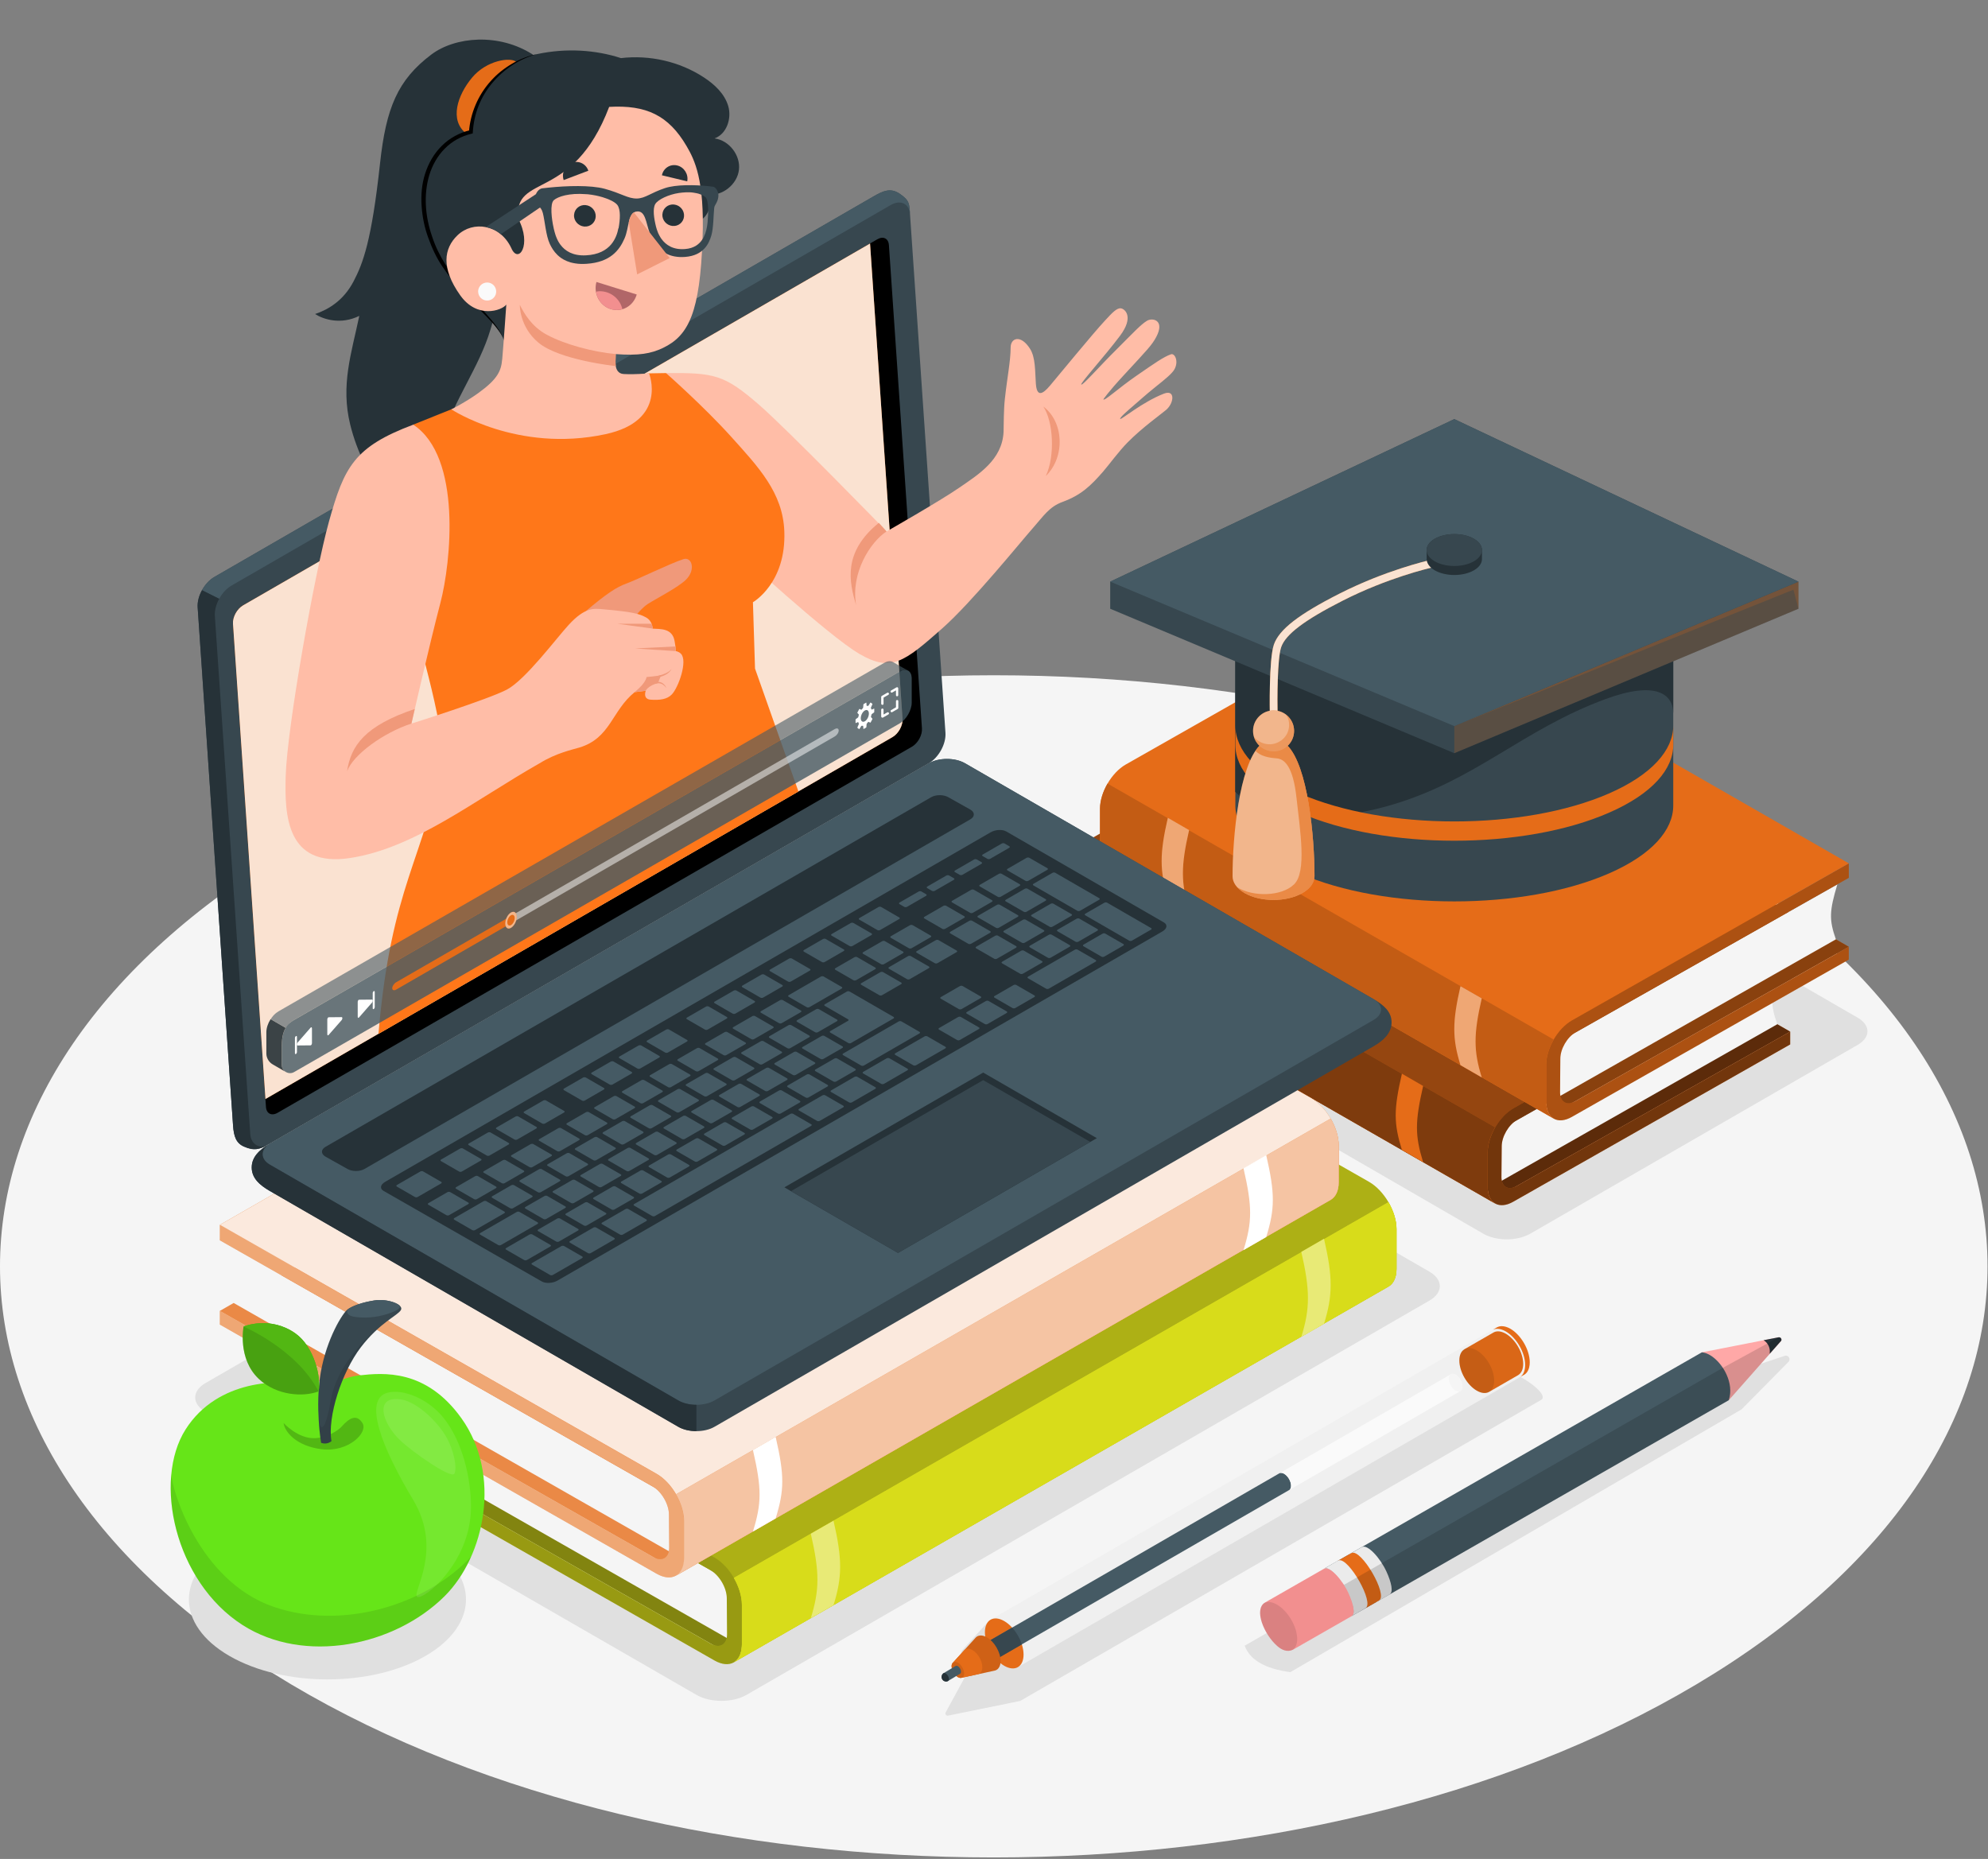 <?xml version="1.0" encoding="UTF-8"?> <svg xmlns="http://www.w3.org/2000/svg" width="108" height="101" viewBox="0 0 108 101" fill="none"><rect x="0" y="0" width="108" height="101" fill="#808080" stroke="none"/><g clip-path="url(#clip0_402_494)"><path d="M15.812 46.093C-5.271 58.635 -5.271 78.97 15.812 91.511C36.896 104.052 71.079 104.052 92.162 91.511C113.246 78.97 113.246 58.635 92.162 46.093C71.079 33.552 36.896 33.552 15.812 46.093Z" fill="#F5F5F5"></path><path d="M83.126 67.032L100.925 56.766C101.628 56.36 101.628 55.702 100.925 55.296L75.243 40.439C74.54 40.033 73.401 40.033 72.698 40.439L54.901 50.703C54.198 51.109 54.198 51.767 54.901 52.173L80.583 67.03C81.286 67.436 82.425 67.436 83.128 67.03L83.126 67.032Z" fill="#E0E0E0"></path><path d="M37.837 92.085L11.167 76.711C10.416 76.278 10.416 75.574 11.167 75.141L48.269 53.717C49.02 53.284 50.238 53.284 50.989 53.717L77.657 69.092C78.407 69.525 78.407 70.228 77.657 70.661L40.555 92.085C39.804 92.518 38.586 92.518 37.835 92.085H37.837Z" fill="#E0E0E0"></path><path d="M23.111 89.971C20.172 91.668 15.406 91.668 12.466 89.971C9.527 88.274 9.527 85.523 12.466 83.826C15.406 82.129 20.172 82.129 23.111 83.826C26.051 85.523 26.051 88.274 23.111 89.971Z" fill="#E0E0E0"></path><path d="M52.295 89.638C52.295 89.638 52.311 89.617 52.32 89.608L53.663 88.134C53.663 88.134 53.663 88.131 53.665 88.129L53.676 88.118C53.676 88.118 53.692 88.1 53.702 88.091L53.715 88.075C53.906 87.891 54.212 87.875 54.554 88.075C55.135 88.41 55.605 89.225 55.605 89.896C55.605 90.286 55.446 90.538 55.199 90.618L55.183 90.622C55.158 90.629 55.133 90.636 55.105 90.638L55.09 90.642H55.085L53.141 91.067C53.044 91.089 52.928 91.067 52.803 90.994C52.47 90.803 52.202 90.336 52.202 89.953C52.202 89.817 52.236 89.71 52.295 89.635V89.638Z" fill="#E0E0E0"></path><path d="M83.724 76.057L55.423 92.414L51.504 93.212C51.404 93.233 51.324 93.126 51.374 93.038L52.601 90.785L80.905 74.427C81.678 73.98 84.33 75.708 83.724 76.057Z" fill="#E0E0E0"></path><path d="M67.619 89.415C67.903 90.186 68.729 90.667 70.101 90.849L94.616 76.57L97.161 73.991C97.306 73.844 97.157 73.599 96.96 73.664L92.275 75.216L67.619 89.413V89.415Z" fill="#E0E0E0"></path><path d="M97.255 56.051L81.47 64.963L57.229 51.054L73.014 42.14L97.255 56.051Z" fill="#E56C18"></path><path opacity="0.6" d="M97.255 56.051L81.47 64.963L57.229 51.054L73.014 42.14L97.255 56.051Z" fill="black"></path><path d="M81.3 64.312L96.554 55.648C96.175 54.572 96.204 54.246 96.633 52.815L81.472 61.391C81.472 61.391 81.198 61.37 81.302 64.312H81.3Z" fill="#F5F5F5"></path><path d="M82.209 60.216C81.44 60.658 80.817 61.731 80.817 62.616V64.489C80.817 65.374 81.44 65.73 82.209 65.29L97.253 56.745V56.051L82.402 64.435C81.939 64.7 81.567 64.485 81.567 63.954L81.581 62.285C81.581 61.754 81.955 61.109 82.418 60.844L97.255 52.456V51.669L82.212 60.214L82.209 60.216Z" fill="#E56C18"></path><path opacity="0.5" d="M82.209 60.216C81.44 60.658 80.817 61.731 80.817 62.616V64.489C80.817 65.374 81.44 65.73 82.209 65.29L97.253 56.745V56.051L82.402 64.435C81.939 64.7 81.567 64.485 81.567 63.954L81.581 62.285C81.581 61.754 81.955 61.109 82.418 60.844L97.255 52.456V51.669L82.212 60.214L82.209 60.216Z" fill="black"></path><path d="M97.255 51.673L73.014 37.762L57.971 46.307C57.202 46.749 56.578 47.824 56.578 48.707V50.583C56.578 51.023 56.732 51.333 56.986 51.478L81.228 65.39C80.973 65.245 80.819 64.934 80.819 64.494V62.618C80.819 61.736 81.441 60.66 82.21 60.218L97.255 51.676V51.673Z" fill="#E56C18"></path><path opacity="0.35" d="M97.255 51.673L73.014 37.762L57.971 46.307C57.202 46.749 56.578 47.824 56.578 48.707V50.583C56.578 51.023 56.732 51.333 56.986 51.478L81.228 65.39C80.973 65.245 80.819 64.934 80.819 64.494V62.618C80.819 61.736 81.441 60.66 82.21 60.218L97.255 51.676V51.673Z" fill="black"></path><path d="M81.222 61.25C80.971 61.683 80.814 62.173 80.814 62.616V64.492C80.817 64.932 80.971 65.242 81.225 65.388L56.984 51.476C56.73 51.331 56.575 51.02 56.575 50.58V48.704C56.575 48.262 56.732 47.774 56.984 47.339L81.222 61.248V61.25Z" fill="#E56C18"></path><path opacity="0.45" d="M81.222 61.25C80.971 61.683 80.814 62.173 80.814 62.616V64.492C80.817 64.932 80.971 65.242 81.225 65.388L56.984 51.476C56.73 51.331 56.575 51.02 56.575 50.58V48.704C56.575 48.262 56.732 47.774 56.984 47.339L81.222 61.248V61.25Z" fill="black"></path><path d="M60.259 49.199C59.808 51.161 59.815 51.928 60.259 53.366L61.414 54.032C60.969 52.594 60.962 51.828 61.414 49.866L60.259 49.199Z" fill="#E56C18"></path><path d="M76.16 58.335C75.708 60.297 75.715 61.039 76.16 62.477L77.314 63.144C76.87 61.706 76.863 60.964 77.314 59.002L76.16 58.335Z" fill="#E56C18"></path><path d="M100.439 51.438L84.654 60.352L60.413 46.443L76.196 37.526L100.439 51.438Z" fill="#E56C18"></path><path opacity="0.4" d="M100.439 51.438L84.654 60.352L60.413 46.443L76.196 37.526L100.439 51.438Z" fill="black"></path><path d="M84.482 59.701L99.736 51.036C99.357 49.961 99.387 49.48 99.816 48.049L84.654 56.627C84.654 56.627 84.38 56.761 84.484 59.703L84.482 59.701Z" fill="#F5F5F5"></path><path d="M85.394 55.45C84.625 55.893 84.001 56.966 84.001 57.85V59.88C84.001 60.765 84.625 61.121 85.394 60.681L100.437 52.136V51.442L85.587 59.826C85.124 60.091 84.752 59.876 84.752 59.345L84.766 57.521C84.766 56.99 85.14 56.346 85.603 56.081L100.439 47.693V46.906L85.396 55.45H85.394Z" fill="#E56C18"></path><path opacity="0.25" d="M85.394 55.45C84.625 55.893 84.001 56.966 84.001 57.85V59.88C84.001 60.765 84.625 61.121 85.394 60.681L100.437 52.136V51.442L85.587 59.826C85.124 60.091 84.752 59.876 84.752 59.345L84.766 57.521C84.766 56.99 85.14 56.346 85.603 56.081L100.439 47.693V46.906L85.396 55.45H85.394Z" fill="black"></path><path d="M100.437 46.906L76.196 32.994L61.153 41.539C60.384 41.981 59.76 43.056 59.76 43.939V45.969C59.76 46.409 59.914 46.72 60.169 46.865L84.41 60.776C84.156 60.631 84.001 60.32 84.001 59.88V57.848C84.001 56.965 84.623 55.89 85.392 55.448L100.437 46.906Z" fill="#E56C18"></path><path d="M84.407 56.482C84.156 56.915 83.999 57.405 83.999 57.847V59.88C84.001 60.32 84.156 60.631 84.41 60.776L60.169 46.865C59.914 46.719 59.76 46.409 59.76 45.969V43.938C59.76 43.496 59.917 43.008 60.169 42.573L84.407 56.482Z" fill="#E56C18"></path><path opacity="0.15" d="M84.407 56.482C84.156 56.915 83.999 57.405 83.999 57.847V59.88C84.001 60.32 84.156 60.631 84.41 60.776L60.169 46.865C59.914 46.719 59.76 46.409 59.76 45.969V43.938C59.76 43.496 59.917 43.008 60.169 42.573L84.407 56.482Z" fill="black"></path><path d="M63.444 44.433C62.992 46.395 62.999 47.316 63.444 48.754L64.599 49.421C64.154 47.983 64.147 47.062 64.599 45.1L63.444 44.433Z" fill="#E56C18"></path><path d="M79.342 53.581C78.891 55.543 78.898 56.432 79.342 57.87L80.497 58.537C80.052 57.099 80.046 56.203 80.497 54.241L79.342 53.581Z" fill="#E56C18"></path><g opacity="0.4"><path d="M63.444 44.433C62.992 46.395 62.999 47.316 63.444 48.754L64.599 49.421C64.154 47.983 64.147 47.062 64.599 45.1L63.444 44.433Z" fill="white"></path><path d="M79.342 53.581C78.891 55.543 78.898 56.432 79.342 57.87L80.497 58.537C80.052 57.099 80.046 56.203 80.497 54.241L79.342 53.581Z" fill="white"></path></g><path d="M15.086 75.935L39.604 89.864L75.168 69.452L50.651 55.52L15.086 75.935Z" fill="#D8DC1A"></path><path opacity="0.4" d="M15.086 75.935L39.604 89.864L75.168 69.452L50.651 55.52L15.086 75.935Z" fill="black"></path><path d="M39.788 89.168L15.837 75.504C16.241 74.354 16.212 73.841 15.753 72.31L39.604 85.881C39.604 85.881 39.899 86.024 39.788 89.168Z" fill="#F5F5F5"></path><path d="M38.815 84.627C39.638 85.099 40.303 86.247 40.303 87.19V89.359C40.303 90.302 39.636 90.686 38.813 90.214L15.086 76.679V75.937L38.606 89.302C39.101 89.585 39.5 89.356 39.498 88.789L39.484 86.841C39.484 86.274 39.083 85.587 38.59 85.303L15.086 71.936V71.094L38.813 84.629L38.815 84.627Z" fill="#D8DC1A"></path><path opacity="0.3" d="M38.815 84.627C39.638 85.099 40.303 86.247 40.303 87.19V89.359C40.303 90.302 39.636 90.686 38.813 90.214L15.086 76.679V75.937L38.606 89.302C39.101 89.585 39.5 89.356 39.498 88.789L39.484 86.841C39.484 86.274 39.083 85.587 38.59 85.303L15.086 71.936V71.094L38.813 84.629L38.815 84.627Z" fill="black"></path><path d="M15.089 71.092L50.653 50.678L74.377 64.213C75.198 64.685 75.867 65.832 75.867 66.776V68.944C75.867 69.414 75.702 69.745 75.432 69.902L39.867 90.316C40.137 90.159 40.303 89.828 40.305 89.359V87.188C40.305 86.245 39.641 85.097 38.819 84.625L15.093 71.092H15.089Z" fill="#D8DC1A"></path><path opacity="0.2" d="M15.089 71.092L50.653 50.678L74.377 64.213C75.198 64.685 75.867 65.832 75.867 66.776V68.944C75.867 69.414 75.702 69.745 75.432 69.902L39.867 90.316C40.137 90.159 40.303 89.828 40.305 89.359V87.188C40.305 86.245 39.641 85.097 38.819 84.625L15.093 71.092H15.089Z" fill="black"></path><path d="M39.87 85.729C40.139 86.194 40.305 86.716 40.305 87.188V89.359C40.303 89.828 40.137 90.159 39.865 90.316L75.429 69.901C75.699 69.745 75.865 69.414 75.867 68.944V66.776C75.867 66.304 75.699 65.782 75.429 65.317L39.87 85.729Z" fill="#D8DC1A"></path><path d="M39.867 85.729C40.137 86.194 40.303 86.716 40.303 87.188V89.359C40.301 89.828 40.135 90.159 39.863 90.316L75.427 69.901C75.697 69.745 75.863 69.414 75.865 68.944V66.776C75.865 66.304 75.697 65.782 75.427 65.317L39.867 85.729Z" fill="#D8DC1A"></path><path d="M71.929 67.304C72.412 69.4 72.406 70.385 71.929 71.922L70.695 72.635C71.172 71.097 71.178 70.112 70.695 68.016L71.929 67.304Z" fill="#D8DC1A"></path><path d="M45.282 82.624C45.765 84.72 45.758 85.675 45.282 87.21L44.048 87.916C44.524 86.378 44.531 85.425 44.048 83.329L45.282 82.622V82.624Z" fill="#D8DC1A"></path><g opacity="0.4"><path d="M71.929 67.304C72.412 69.4 72.406 70.385 71.929 71.922L70.695 72.635C71.172 71.097 71.178 70.112 70.695 68.016L71.929 67.304Z" fill="white"></path><path d="M45.282 82.624C45.765 84.72 45.758 85.675 45.282 87.21L44.048 87.916C44.524 86.378 44.531 85.425 44.048 83.329L45.282 82.622V82.624Z" fill="white"></path></g><path d="M11.945 71.224L36.463 85.153L72.027 64.741L47.509 50.809L11.945 71.224Z" fill="#E56C18"></path><path opacity="0.2" d="M11.945 71.224L36.463 85.153L72.027 64.741L47.509 50.809L11.945 71.224Z" fill="white"></path><path d="M36.646 84.457L12.696 70.793C13.1 69.643 13.07 69.296 12.612 67.765L36.463 81.336C36.463 81.336 36.758 81.313 36.646 84.457Z" fill="#F5F5F5"></path><path d="M35.673 80.079C36.497 80.551 37.161 81.698 37.161 82.642V84.645C37.161 85.588 36.494 85.972 35.671 85.5L11.945 71.965V71.224L35.465 84.588C35.959 84.872 36.358 84.643 36.356 84.076L36.342 82.293C36.342 81.726 35.941 81.038 35.449 80.755L11.945 67.388V66.546L35.671 80.081L35.673 80.079Z" fill="#E56C18"></path><path opacity="0.4" d="M35.673 80.079C36.497 80.551 37.161 81.698 37.161 82.642V84.645C37.161 85.588 36.494 85.972 35.671 85.5L11.945 71.965V71.224L35.465 84.588C35.959 84.872 36.358 84.643 36.356 84.076L36.342 82.293C36.342 81.726 35.941 81.038 35.449 80.755L11.945 67.388V66.546L35.671 80.081L35.673 80.079Z" fill="white"></path><path d="M11.947 66.546L47.511 46.132L71.235 59.667C72.056 60.139 72.726 61.286 72.726 62.23V64.233C72.726 64.702 72.56 65.034 72.29 65.19L36.726 85.605C36.996 85.448 37.161 85.117 37.164 84.647V82.642C37.164 81.699 36.499 80.551 35.678 80.079L11.95 66.546H11.947Z" fill="#E56C18"></path><path opacity="0.85" d="M11.947 66.546L47.511 46.132L71.235 59.667C72.056 60.139 72.726 61.286 72.726 62.23V64.233C72.726 64.702 72.56 65.034 72.29 65.19L36.726 85.605C36.996 85.448 37.161 85.117 37.164 84.647V82.642C37.164 81.699 36.499 80.551 35.678 80.079L11.95 66.546H11.947Z" fill="white"></path><path d="M36.728 81.184C36.998 81.649 37.164 82.17 37.164 82.642V84.647C37.161 85.117 36.996 85.448 36.724 85.605L72.288 65.19C72.558 65.034 72.723 64.702 72.726 64.233V62.23C72.726 61.758 72.558 61.236 72.288 60.772L36.728 81.184Z" fill="#E56C18"></path><path opacity="0.6" d="M36.728 81.184C36.998 81.649 37.164 82.17 37.164 82.642V84.647C37.161 85.117 36.996 85.448 36.724 85.605L72.288 65.19C72.558 65.034 72.723 64.702 72.726 64.233V62.23C72.726 61.758 72.558 61.236 72.288 60.772L36.728 81.184Z" fill="white"></path><path d="M68.788 62.758C69.271 64.854 69.264 65.673 68.788 67.211L67.554 67.923C68.03 66.385 68.037 65.567 67.554 63.471L68.788 62.758Z" fill="white"></path><path d="M42.138 78.07C42.621 80.165 42.614 80.959 42.138 82.497L40.904 83.21C41.38 81.672 41.387 80.88 40.904 78.782L42.138 78.07Z" fill="white"></path><path d="M67.112 34.546V43.778C67.118 45.109 68.28 46.436 70.596 47.45C75.241 49.482 82.774 49.482 87.419 47.45C89.744 46.432 90.901 45.098 90.901 43.766V34.546C90.928 33.196 89.769 31.844 87.419 30.817C82.774 28.784 75.241 28.784 70.596 30.817C68.243 31.847 67.084 33.196 67.114 34.546H67.112Z" fill="#37474F"></path><path d="M67.112 34.546C67.084 33.196 68.243 31.844 70.593 30.817C75.239 28.784 82.772 28.784 87.417 30.817C89.767 31.847 90.926 33.196 90.899 34.546V38.763C90.899 37.717 89.974 36.968 87.224 37.98C82.722 39.638 80.195 42.376 75.602 43.73C71.805 44.848 68.439 44.417 67.105 43.022V34.548L67.112 34.546Z" fill="#263238"></path><path d="M67.112 39.431V40.479C67.118 41.809 68.28 43.138 70.596 44.152C75.241 46.186 82.774 46.186 87.419 44.152C89.76 43.129 90.919 41.781 90.901 40.438V39.422C90.901 40.754 89.742 42.088 87.419 43.106C82.774 45.138 75.241 45.138 70.596 43.106C68.278 42.092 67.116 40.763 67.112 39.434V39.431Z" fill="#E56C18"></path><path d="M97.701 31.601L79.006 22.771L60.313 31.601V33.074L79.006 40.922L97.701 33.074V31.601Z" fill="#37474F"></path><path opacity="0.2" d="M79.006 40.922V39.45L97.701 31.602V33.074L79.006 40.922Z" fill="#E56C18"></path><path opacity="0.2" d="M79.006 39.45L97.431 32.037L97.701 33.074V31.602L79.006 39.45Z" fill="#E56C18"></path><path d="M79.006 22.771L60.313 31.601L79.006 39.45L97.701 31.601L79.006 22.771Z" fill="#455A64"></path><path d="M68.985 38.831C68.983 38.708 68.926 35.839 69.205 35.022C69.484 34.206 70.55 33.378 72.769 32.253C75.232 31.003 77.496 30.472 77.748 30.415L77.841 30.824C77.596 30.878 75.379 31.4 72.959 32.627C70.877 33.684 69.84 34.464 69.602 35.16C69.389 35.78 69.387 38.014 69.405 38.824L68.987 38.833L68.985 38.831Z" fill="#E56C18"></path><path opacity="0.8" d="M68.985 38.831C68.983 38.708 68.926 35.839 69.205 35.022C69.484 34.206 70.55 33.378 72.769 32.253C75.232 31.003 77.496 30.472 77.748 30.415L77.841 30.824C77.596 30.878 75.379 31.4 72.959 32.627C70.877 33.684 69.84 34.464 69.602 35.16C69.389 35.78 69.387 38.014 69.405 38.824L68.987 38.833L68.985 38.831Z" fill="white"></path><path d="M71.412 47.609C71.412 45.459 71.056 41.612 69.929 40.496H68.443C67.318 41.614 66.96 45.459 66.96 47.609C66.96 47.938 67.177 48.267 67.611 48.519C68.046 48.77 68.615 48.895 69.185 48.895C69.754 48.895 70.323 48.77 70.759 48.519C71.194 48.267 71.41 47.938 71.41 47.609H71.412Z" fill="#E56C18"></path><path opacity="0.5" d="M71.412 47.609C71.412 45.459 71.056 41.612 69.929 40.496H68.443C67.318 41.614 66.96 45.459 66.96 47.609C66.96 47.938 67.177 48.267 67.611 48.519C68.046 48.77 68.615 48.895 69.185 48.895C69.754 48.895 70.323 48.77 70.759 48.519C71.194 48.267 71.41 47.938 71.41 47.609H71.412Z" fill="white"></path><path opacity="0.6" d="M68.445 40.495C68.361 40.579 68.279 40.681 68.205 40.793C68.488 41.092 68.924 41.169 69.357 41.203C69.756 41.235 70.242 41.589 70.434 43.351C70.627 45.114 71.001 47.366 70.303 48.047C69.604 48.727 68.046 48.722 67.227 48.214C67.327 48.323 67.456 48.425 67.615 48.516C68.05 48.768 68.62 48.893 69.189 48.893C69.758 48.893 70.328 48.768 70.763 48.516C71.199 48.264 71.414 47.935 71.414 47.606C71.414 45.456 71.058 41.609 69.931 40.493H68.445V40.495Z" fill="#E56C18"></path><path d="M70.303 39.711C70.303 40.325 69.804 40.824 69.189 40.824C68.575 40.824 68.073 40.325 68.073 39.711C68.073 39.096 68.572 38.597 69.189 38.597C69.806 38.597 70.303 39.096 70.303 39.711Z" fill="#E56C18"></path><path opacity="0.5" d="M70.303 39.711C70.303 40.325 69.804 40.824 69.189 40.824C68.575 40.824 68.073 40.325 68.073 39.711C68.073 39.096 68.572 38.597 69.189 38.597C69.806 38.597 70.303 39.096 70.303 39.711Z" fill="white"></path><path opacity="0.4" d="M69.836 38.806C70.115 39.098 70.156 39.867 69.564 40.255C68.976 40.641 68.361 40.341 68.128 40.042C68.271 40.493 68.688 40.824 69.187 40.824C69.802 40.824 70.301 40.325 70.301 39.711C70.301 39.336 70.115 39.01 69.833 38.808L69.836 38.806Z" fill="#E56C18"></path><path d="M77.505 29.884C77.505 29.662 77.652 29.44 77.945 29.272C78.532 28.934 79.483 28.934 80.07 29.272C80.363 29.442 80.51 29.664 80.51 29.884V30.374C80.51 30.597 80.363 30.819 80.07 30.987C79.483 31.325 78.532 31.325 77.945 30.987C77.652 30.817 77.505 30.594 77.505 30.374V29.884Z" fill="#263238"></path><path d="M80.068 30.497C80.655 30.159 80.655 29.61 80.068 29.27C79.481 28.932 78.53 28.932 77.943 29.27C77.355 29.608 77.355 30.157 77.943 30.497C78.53 30.835 79.481 30.835 80.068 30.497Z" fill="#37474F"></path><path d="M19.498 74.728C20.825 74.581 23.143 74.365 25.067 77.055C27.258 80.118 26.342 84.548 24.151 86.725C21.397 89.458 16.513 90.427 13.177 88.288C9.486 85.922 8.313 80.444 10.083 77.661C11.852 74.878 15.322 74.991 16.261 75.211C17.67 75.545 18.466 74.844 19.5 74.728H19.498Z" fill="#66E518"></path><path opacity="0.1" d="M14.871 87.302C18.593 88.583 23.143 87.209 25.593 84.573C25.225 85.403 24.733 86.145 24.148 86.725C21.394 89.459 16.511 90.427 13.174 88.288C10.377 86.494 9.028 82.915 9.309 80.073C9.309 80.855 10.772 85.891 14.868 87.302H14.871Z" fill="black"></path><g opacity="0.1"><path d="M21.061 75.665C21.898 75.448 23.257 75.99 24.096 77.035C25.142 78.333 25.586 80.342 25.588 81.858C25.593 84.913 22.984 86.961 22.665 86.757C22.345 86.551 24.1 84.255 22.447 81.495C20.771 78.693 19.691 76.021 21.061 75.665Z" fill="white"></path></g><g opacity="0.1"><path d="M21.798 76.035C22.712 76.18 23.946 77.389 24.375 78.323C24.801 79.256 24.788 79.943 24.674 80.079C24.47 80.326 22.424 78.911 21.723 78.237C20.73 77.285 20.326 75.801 21.8 76.035H21.798Z" fill="white"></path></g><path opacity="0.2" d="M18.564 77.504C18.963 77.058 19.364 76.799 19.689 77.314C20.013 77.829 18.933 78.906 17.504 78.741C16.075 78.575 15.454 77.768 15.408 77.314C15.408 77.314 16.186 78.183 17.119 78.137C17.763 78.108 18.357 77.736 18.564 77.504Z" fill="black"></path><path d="M17.445 78.392C17.445 78.392 17.105 76.416 17.425 74.57C17.745 72.724 18.625 71.317 18.897 71.131C19.169 70.948 19.648 70.764 20.349 70.653C21.048 70.544 21.959 70.871 21.778 71.179C21.596 71.485 20.623 71.859 19.596 73.207C18.568 74.554 17.781 76.97 18.006 78.297C18.006 78.297 17.788 78.512 17.445 78.392Z" fill="#37474F"></path><path d="M18.945 71.101C18.965 71.088 18.985 71.076 19.008 71.063C19.008 71.063 19.013 71.061 19.015 71.058C19.298 70.899 19.741 70.748 20.349 70.652C20.866 70.57 21.496 70.729 21.719 70.94C21.784 71.033 21.653 71.194 21.045 71.389C20.433 71.585 19.775 71.639 19.18 71.53C18.892 71.478 18.747 71.256 18.947 71.101H18.945Z" fill="#455A64"></path><path opacity="0.1" d="M17.979 76.039C18.26 74.374 19.705 72.78 20.746 72.006C20.401 72.292 20.002 72.671 19.593 73.206C18.566 74.554 17.779 76.969 18.003 78.296C18.003 78.296 17.786 78.512 17.443 78.391C17.443 78.391 17.361 77.915 17.316 77.214C17.459 77.849 17.718 77.575 17.976 76.039H17.979Z" fill="black"></path><path d="M17.309 75.595C16.495 75.908 15.043 75.838 14.063 74.921C12.888 73.819 13.233 72.07 13.233 72.07C13.233 72.07 14.683 71.471 16.055 72.453C17.058 73.17 17.457 74.817 17.307 75.595H17.309Z" fill="#66E518"></path><path opacity="0.3" d="M17.309 75.595C16.495 75.908 15.043 75.838 14.063 74.921C12.888 73.819 13.233 72.07 13.233 72.07C13.233 72.07 14.683 71.471 16.055 72.453C17.058 73.17 17.457 74.817 17.307 75.595H17.309Z" fill="black"></path><path d="M13.236 72.07C13.236 72.07 14.685 71.471 16.057 72.453C17.06 73.17 17.459 74.817 17.309 75.595C16.114 73.295 13.236 72.07 13.236 72.07Z" fill="#66E518"></path><path opacity="0.2" d="M13.236 72.07C13.236 72.07 14.685 71.471 16.057 72.453C17.06 73.17 17.459 74.817 17.309 75.595C16.114 73.295 13.236 72.07 13.236 72.07Z" fill="black"></path><path d="M81.002 72.802C81.002 73.472 81.474 74.288 82.055 74.624C82.279 74.755 82.488 74.792 82.658 74.751C82.624 74.787 82.586 74.817 82.545 74.839L82.796 74.696C82.796 74.696 82.806 74.689 82.81 74.687C82.824 74.68 82.835 74.671 82.849 74.662C82.865 74.651 82.88 74.637 82.896 74.621C82.905 74.612 82.915 74.603 82.924 74.592C82.926 74.592 82.928 74.59 82.928 74.587C82.935 74.578 82.944 74.567 82.953 74.556C82.987 74.51 83.017 74.458 83.039 74.399C83.046 74.383 83.053 74.365 83.057 74.349C83.062 74.34 83.064 74.333 83.064 74.324C83.069 74.308 83.073 74.293 83.076 74.277C83.096 74.197 83.105 74.111 83.105 74.016C83.105 73.344 82.633 72.53 82.055 72.194C81.885 72.097 81.726 72.052 81.583 72.052H81.579C81.556 72.052 81.535 72.052 81.513 72.056L81.451 72.067C81.438 72.07 81.427 72.074 81.415 72.079L81.392 72.085C81.379 72.09 81.363 72.097 81.349 72.104L81.34 72.108C81.327 72.115 81.313 72.122 81.299 72.129L81.079 72.253C81.114 72.235 81.154 72.222 81.193 72.213C81.07 72.34 80.998 72.541 80.998 72.805L81.002 72.802ZM82.735 74.726C82.735 74.726 82.747 74.719 82.753 74.717C82.747 74.719 82.742 74.724 82.735 74.726Z" fill="#E56C18"></path><path d="M53.812 88.002L55.296 90.579L55.548 90.434L82.547 74.839C82.588 74.817 82.626 74.787 82.66 74.751C82.783 74.624 82.856 74.422 82.856 74.159C82.856 73.49 82.384 72.673 81.803 72.338C81.635 72.24 81.474 72.195 81.334 72.195C81.286 72.195 81.243 72.199 81.2 72.21C81.159 72.217 81.12 72.233 81.086 72.251C81.079 72.254 81.073 72.258 81.068 72.26L81.061 72.265C81.061 72.265 81.061 72.265 81.059 72.265L53.815 88.002H53.812Z" fill="#F0F0F0"></path><path d="M54.556 88.075C53.976 87.739 53.506 88.011 53.506 88.683C53.506 89.354 53.976 90.168 54.556 90.504C55.137 90.84 55.606 90.567 55.606 89.896C55.606 89.225 55.137 88.41 54.556 88.075Z" fill="#E56C18"></path><path d="M69.48 80.063C69.48 80.063 69.484 80.059 69.486 80.059L69.52 80.038C69.586 80.009 69.67 80.018 69.765 80.072C69.972 80.19 70.14 80.483 70.14 80.721C70.14 80.825 70.108 80.903 70.053 80.946L70.008 80.971L54.033 90.193L52.982 89.585L69.482 80.059L69.48 80.063Z" fill="#455A64"></path><path d="M55.514 89.343L54.03 90.2L52.98 89.592L54.987 88.433C55.221 88.689 55.407 89.014 55.514 89.343Z" fill="#37474F"></path><path d="M51.767 90.338L52.982 89C52.994 88.987 53.003 88.975 53.014 88.964C53.15 88.828 53.368 88.817 53.613 88.959C54.023 89.195 54.357 89.771 54.357 90.246C54.357 90.52 54.246 90.699 54.073 90.756C54.069 90.756 54.064 90.758 54.062 90.76L54.012 90.772L52.227 91.16C52.173 91.171 52.107 91.16 52.034 91.117C51.848 91.008 51.696 90.747 51.696 90.531C51.696 90.445 51.721 90.379 51.764 90.338H51.767Z" fill="#E56C18"></path><path opacity="0.1" d="M51.767 90.338L52.982 89C52.994 88.987 53.003 88.975 53.014 88.964C53.15 88.828 53.368 88.817 53.613 88.959C54.023 89.195 54.357 89.771 54.357 90.246C54.357 90.52 54.246 90.699 54.073 90.756C54.069 90.756 54.064 90.758 54.062 90.76L54.012 90.772L52.227 91.16C52.173 91.171 52.107 91.16 52.034 91.117C51.848 91.008 51.696 90.747 51.696 90.531C51.696 90.445 51.721 90.379 51.764 90.338H51.767Z" fill="black"></path><path d="M51.701 90.531C51.701 90.747 51.853 91.01 52.039 91.117C52.109 91.157 52.177 91.171 52.229 91.157L53.13 90.962C53.273 90.933 53.366 90.799 53.366 90.584C53.366 90.239 53.123 89.819 52.826 89.647C52.649 89.545 52.492 89.552 52.393 89.647L52.368 89.674L51.764 90.336C51.721 90.377 51.696 90.443 51.696 90.531H51.701Z" fill="#E56C18"></path><path opacity="0.1" d="M52.039 90.336C51.853 90.227 51.701 90.316 51.701 90.531C51.701 90.747 51.853 91.01 52.039 91.117C52.225 91.225 52.377 91.137 52.377 90.921C52.377 90.706 52.225 90.443 52.039 90.336Z" fill="black"></path><path d="M78.813 74.667C78.882 74.626 78.975 74.633 79.077 74.692C79.283 74.812 79.449 75.1 79.449 75.336C79.449 75.456 79.408 75.54 79.337 75.579L70.051 80.948C70.106 80.904 70.137 80.827 70.137 80.723C70.137 80.485 69.969 80.195 69.763 80.074C69.668 80.02 69.584 80.011 69.518 80.04L78.811 74.669L78.813 74.667Z" fill="#FAFAFA"></path><path d="M78.705 74.907C78.705 75.143 78.872 75.433 79.077 75.551C79.179 75.61 79.272 75.615 79.337 75.576C79.406 75.538 79.449 75.456 79.449 75.336C79.449 75.1 79.283 74.81 79.077 74.692C78.972 74.633 78.879 74.626 78.814 74.667C78.745 74.705 78.705 74.789 78.705 74.907Z" fill="#F5F5F5"></path><path d="M79.537 73.317L79.548 73.311C79.553 73.308 79.56 73.304 79.564 73.301L81.116 72.408C81.127 72.401 81.141 72.394 81.152 72.387L81.161 72.383C81.329 72.301 81.554 72.319 81.803 72.462C82.325 72.764 82.749 73.496 82.749 74.1C82.749 74.404 82.642 74.615 82.47 74.715L80.9 75.62C80.898 75.62 80.894 75.622 80.891 75.624L80.882 75.629C80.712 75.719 80.481 75.701 80.227 75.556C79.705 75.254 79.281 74.522 79.281 73.918C79.281 73.628 79.378 73.422 79.539 73.32L79.537 73.317Z" fill="#E56C18"></path><path opacity="0.05" d="M79.537 73.317L79.548 73.311C79.553 73.308 79.56 73.304 79.564 73.301L81.116 72.408C81.127 72.401 81.141 72.394 81.152 72.387L81.161 72.383C81.329 72.301 81.554 72.319 81.803 72.462C82.325 72.764 82.749 73.496 82.749 74.1C82.749 74.404 82.642 74.615 82.47 74.715L80.9 75.62C80.898 75.62 80.894 75.622 80.891 75.624L80.882 75.629C80.712 75.719 80.481 75.701 80.227 75.556C79.705 75.254 79.281 74.522 79.281 73.918C79.281 73.628 79.378 73.422 79.539 73.32L79.537 73.317Z" fill="black"></path><path opacity="0.1" d="M80.227 73.37C79.705 73.068 79.281 73.313 79.281 73.916C79.281 74.52 79.705 75.252 80.227 75.554C80.748 75.856 81.172 75.611 81.172 75.007C81.172 74.404 80.748 73.671 80.227 73.37Z" fill="black"></path><path d="M51.27 90.901L51.912 90.515C51.944 90.495 51.989 90.497 52.037 90.524C52.132 90.579 52.209 90.715 52.209 90.824C52.209 90.878 52.189 90.919 52.159 90.935L51.52 91.32C51.483 91.341 51.445 91.35 51.401 91.35C51.265 91.35 51.154 91.239 51.154 91.103C51.154 91.014 51.2 90.937 51.268 90.894L51.27 90.901Z" fill="#455A64"></path><path d="M51.233 90.93C51.233 90.93 51.256 90.91 51.267 90.903C51.267 90.903 51.267 90.903 51.27 90.903C51.299 90.892 51.338 90.899 51.381 90.924C51.476 90.98 51.553 91.112 51.553 91.223C51.553 91.278 51.535 91.316 51.503 91.334C51.499 91.337 51.494 91.339 51.49 91.341C51.485 91.343 51.476 91.348 51.476 91.348C51.451 91.359 51.426 91.362 51.397 91.362C51.261 91.362 51.152 91.25 51.152 91.114C51.152 91.044 51.181 90.98 51.229 90.935L51.233 90.93Z" fill="#263238"></path><path d="M92.455 73.474L96.624 72.657C96.747 72.635 96.828 72.778 96.747 72.871L93.918 76.073L92.455 73.474Z" fill="#FFA8A7"></path><path d="M96.747 72.871C96.828 72.778 96.747 72.635 96.624 72.657L95.81 72.816C96.039 72.957 96.168 73.215 96.145 73.481L96.139 73.553L96.744 72.868L96.747 72.871Z" fill="#263238"></path><path d="M73.424 87.807L73.764 87.612L74.177 87.379L93.916 76.074C94.07 75.62 93.995 75.125 93.8 74.69C93.505 74.028 92.929 73.506 92.455 73.474L72.726 84.772L71.939 85.224C72.465 84.961 73.948 87.533 73.424 87.805V87.807Z" fill="#455A64"></path><path d="M74.726 87.068L75.488 86.63C75.713 86.51 75.584 85.959 75.321 85.387C74.974 84.627 74.288 83.892 73.991 84.051L73.429 84.373L73.229 84.491C73.526 84.332 74.214 85.067 74.561 85.827C74.812 86.374 74.939 86.907 74.749 87.052C74.749 87.052 74.738 87.063 74.729 87.068H74.726Z" fill="#EBEBEB"></path><path d="M74.915 86.957C75.436 86.68 73.941 84.103 73.417 84.38L72.655 84.815C73.177 84.539 74.674 87.115 74.152 87.392L74.917 86.957H74.915Z" fill="#E56C18"></path><path d="M73.424 87.807L74.177 87.376C74.692 87.109 73.27 84.609 72.726 84.775C72.716 84.775 72.705 84.781 72.694 84.786L71.939 85.226C72.465 84.963 73.948 87.535 73.424 87.807Z" fill="#EBEBEB"></path><path opacity="0.15" d="M96.765 72.73L96.624 72.657L93.598 74.313L73.009 86.108C72.98 86.061 72.957 86.058 72.936 86.09C73.381 86.784 73.717 87.658 73.424 87.809L73.764 87.615L74.177 87.381L93.916 76.076L96.744 72.873C96.783 72.83 96.783 72.775 96.763 72.732L96.765 72.73Z" fill="black"></path><path d="M70.228 89.638L73.424 87.809C73.649 87.694 73.524 87.147 73.266 86.578C72.921 85.818 72.238 85.076 71.939 85.228C71.939 85.228 71.939 85.228 71.934 85.228L68.729 87.063C68.092 87.431 68.677 88.814 69.389 89.431C69.652 89.665 69.949 89.767 70.231 89.635L70.228 89.638Z" fill="#F28F8F"></path><path opacity="0.1" d="M70.419 88.646C70.235 87.925 69.652 87.22 69.115 87.068C68.917 87.013 68.754 87.04 68.636 87.131C68.155 87.578 68.715 88.846 69.387 89.431C69.645 89.66 69.936 89.762 70.21 89.642C70.451 89.502 70.541 89.134 70.416 88.644L70.419 88.646Z" fill="black"></path><path d="M13.675 63.43C13.675 64.018 14.115 64.392 14.655 64.705L36.85 77.521C37.392 77.834 38.27 77.834 38.812 77.521L74.619 56.847C75.161 56.535 75.599 56.133 75.599 55.546C75.599 54.958 75.159 54.595 74.619 54.284L52.424 41.469C51.882 41.156 51.004 41.156 50.462 41.469L14.655 62.142C14.113 62.455 13.675 62.843 13.675 63.43Z" fill="#37474F"></path><path d="M14.655 63.274L36.85 76.089C37.392 76.402 38.27 76.402 38.812 76.089L74.619 55.416C75.162 55.103 75.162 54.597 74.619 54.284L52.424 41.469C51.882 41.156 51.004 41.156 50.462 41.469L14.655 62.142C14.113 62.455 14.113 62.961 14.655 63.274Z" fill="#455A64"></path><path d="M37.833 76.325V77.754C37.477 77.754 37.123 77.677 36.853 77.521L14.655 64.705C14.113 64.392 13.675 64.015 13.675 63.43C13.675 62.879 14.07 62.496 14.578 62.185C14.159 62.482 14.15 62.981 14.655 63.274L36.853 76.089C37.123 76.246 37.479 76.325 37.833 76.325Z" fill="#263238"></path><path d="M13.249 62.294C12.818 62.096 12.702 61.754 12.661 61.153L10.738 33.004C10.697 32.402 11.103 31.661 11.645 31.348L47.45 10.675C47.992 10.362 48.389 10.191 48.888 10.534C49.412 10.892 49.398 11.065 49.439 11.666L51.363 39.815C51.404 40.416 50.998 41.158 50.455 41.471L14.648 62.144C14.106 62.457 13.8 62.548 13.247 62.294H13.249Z" fill="#37474F"></path><path d="M49.442 11.664C49.401 11.063 48.929 10.829 48.387 11.14L12.578 31.815C12.308 31.971 12.069 32.235 11.906 32.536L10.972 32.067C11.135 31.767 11.373 31.502 11.645 31.346L47.45 10.672C47.992 10.359 48.391 10.187 48.888 10.532C49.414 10.897 49.401 11.063 49.442 11.664Z" fill="#455A64"></path><path d="M14.578 62.185C14.086 62.475 13.773 62.511 13.249 62.291C12.847 62.123 12.702 61.751 12.661 61.15L10.738 32.999C10.717 32.697 10.808 32.361 10.974 32.064L11.908 32.532C11.745 32.833 11.652 33.167 11.672 33.468L13.596 61.62C13.634 62.178 14.115 62.457 14.578 62.185Z" fill="#263238"></path><path d="M13.201 32.892L47.659 13.002C47.983 12.813 48.267 12.954 48.291 13.315L50.086 39.577C50.111 39.938 49.868 40.382 49.541 40.57L15.082 60.459C14.757 60.647 14.474 60.506 14.449 60.146L12.655 33.883C12.63 33.523 12.872 33.078 13.199 32.89L13.201 32.892Z" fill="black"></path><path d="M13.201 32.892C12.877 33.08 12.632 33.525 12.657 33.886L14.421 59.71L48.486 40.048C48.811 39.86 49.056 39.416 49.031 39.055L47.266 13.231L13.201 32.892Z" fill="#E56C18"></path><path opacity="0.8" d="M13.201 32.892C12.877 33.08 12.632 33.525 12.657 33.886L14.421 59.71L48.486 40.048C48.811 39.86 49.056 39.416 49.031 39.055L47.266 13.231L13.201 32.892Z" fill="white"></path><path d="M17.683 62.309L50.589 43.312C50.845 43.165 51.258 43.165 51.514 43.312L52.712 43.984C52.968 44.131 52.968 44.37 52.712 44.517L19.802 63.511C19.546 63.659 19.133 63.659 18.876 63.511L17.683 62.842C17.427 62.695 17.427 62.457 17.683 62.309Z" fill="#263238"></path><path d="M20.916 64.215L53.821 45.218C54.078 45.071 54.454 45.05 54.665 45.173L63.23 50.117C63.441 50.24 63.405 50.458 63.151 50.605L30.284 69.577C30.027 69.724 29.648 69.745 29.437 69.625L20.836 64.702C20.625 64.582 20.659 64.364 20.916 64.217V64.215Z" fill="#263238"></path><path d="M49.428 53.196L50.458 52.601C50.501 52.576 50.505 52.538 50.467 52.515L49.48 51.946C49.441 51.923 49.373 51.925 49.33 51.95L48.3 52.545C48.257 52.57 48.253 52.608 48.291 52.631L49.278 53.2C49.317 53.223 49.385 53.221 49.428 53.196ZM47.924 51.138L46.894 51.733C46.851 51.758 46.846 51.796 46.885 51.819L47.872 52.388C47.91 52.411 47.978 52.408 48.022 52.384L49.051 51.789C49.094 51.764 49.099 51.726 49.06 51.703L48.074 51.134C48.035 51.111 47.967 51.113 47.924 51.138ZM44.594 53.059L42.85 54.067C42.807 54.092 42.802 54.13 42.841 54.153L43.828 54.722C43.866 54.745 43.934 54.743 43.977 54.718L45.721 53.711C45.765 53.686 45.769 53.647 45.73 53.624L44.744 53.055C44.705 53.032 44.637 53.035 44.594 53.059ZM46.418 52.007L45.388 52.601C45.345 52.626 45.34 52.665 45.379 52.688L46.366 53.257C46.404 53.279 46.472 53.277 46.515 53.252L47.545 52.658C47.588 52.633 47.593 52.594 47.554 52.572L46.568 52.002C46.529 51.98 46.461 51.982 46.418 52.007ZM42.376 54.341L41.346 54.935C41.303 54.96 41.298 54.999 41.337 55.022L42.324 55.591C42.362 55.614 42.43 55.611 42.473 55.586L43.503 54.992C43.546 54.967 43.551 54.929 43.512 54.906L42.526 54.337C42.487 54.314 42.419 54.316 42.376 54.341ZM40.87 55.21L39.84 55.804C39.797 55.829 39.792 55.868 39.831 55.89L40.818 56.46C40.856 56.482 40.924 56.48 40.967 56.455L41.997 55.861C42.04 55.836 42.045 55.797 42.006 55.775L41.019 55.205C40.981 55.183 40.913 55.185 40.87 55.21ZM44.733 57.532L45.762 56.938C45.805 56.913 45.81 56.875 45.771 56.852L44.785 56.283C44.746 56.26 44.678 56.262 44.635 56.287L43.605 56.882C43.562 56.907 43.557 56.945 43.596 56.968L44.583 57.537C44.621 57.56 44.689 57.557 44.733 57.532ZM43.229 58.401L44.258 57.807C44.301 57.782 44.306 57.743 44.267 57.721L43.281 57.151C43.242 57.129 43.174 57.131 43.131 57.156L42.101 57.75C42.058 57.775 42.054 57.814 42.092 57.837L43.079 58.406C43.117 58.428 43.185 58.426 43.229 58.401ZM41.722 59.27L42.752 58.676C42.795 58.651 42.8 58.612 42.761 58.59L41.775 58.02C41.736 57.998 41.668 58 41.625 58.025L40.595 58.619C40.552 58.644 40.547 58.683 40.586 58.705L41.573 59.275C41.611 59.297 41.679 59.295 41.722 59.27ZM40.216 60.141L41.246 59.547C41.289 59.522 41.294 59.483 41.255 59.461L40.269 58.891C40.23 58.869 40.162 58.871 40.119 58.896L39.089 59.49C39.046 59.515 39.041 59.554 39.08 59.576L40.067 60.146C40.105 60.168 40.173 60.166 40.216 60.141ZM47.922 54.067L48.952 53.472C48.995 53.447 48.999 53.409 48.961 53.386L47.974 52.817C47.935 52.794 47.867 52.796 47.824 52.821L46.794 53.416C46.751 53.441 46.747 53.479 46.785 53.502L47.772 54.071C47.81 54.094 47.879 54.092 47.922 54.067ZM46.239 56.664L48.536 55.337C48.58 55.312 48.584 55.273 48.545 55.251L46.152 53.869C46.114 53.847 46.046 53.849 46.003 53.874L44.814 54.561C44.771 54.586 44.767 54.625 44.805 54.647L46.073 55.38C46.112 55.403 46.107 55.441 46.064 55.466L45.114 56.015C45.071 56.04 45.066 56.079 45.105 56.101L46.091 56.671C46.13 56.693 46.198 56.691 46.241 56.666L46.239 56.664ZM39.364 56.079L38.334 56.673C38.291 56.698 38.286 56.736 38.325 56.759L39.311 57.328C39.35 57.351 39.418 57.349 39.461 57.324L40.491 56.73C40.534 56.705 40.538 56.666 40.5 56.643L39.513 56.074C39.475 56.051 39.407 56.054 39.364 56.079ZM37.86 56.95L36.83 57.544C36.787 57.569 36.782 57.607 36.821 57.63L37.807 58.199C37.846 58.222 37.914 58.22 37.957 58.195L38.987 57.601C39.03 57.576 39.035 57.537 38.996 57.514L38.009 56.945C37.971 56.922 37.903 56.925 37.86 56.95ZM29.526 66.231C29.565 66.254 29.633 66.252 29.676 66.227L30.706 65.633C30.749 65.608 30.753 65.569 30.715 65.546L29.728 64.977C29.689 64.954 29.621 64.957 29.578 64.982L28.548 65.576C28.505 65.601 28.501 65.639 28.539 65.662L29.526 66.231ZM25.813 63.904L24.783 64.498C24.74 64.523 24.735 64.562 24.774 64.585L25.761 65.154C25.799 65.177 25.867 65.174 25.91 65.149L26.94 64.555C26.983 64.53 26.988 64.492 26.949 64.469L25.962 63.9C25.924 63.877 25.856 63.879 25.813 63.904ZM27.723 65.646C27.761 65.669 27.829 65.667 27.872 65.642L28.902 65.047C28.945 65.022 28.95 64.984 28.911 64.961L27.925 64.392C27.886 64.369 27.818 64.371 27.775 64.396L26.745 64.991C26.702 65.016 26.698 65.054 26.736 65.077L27.72 65.646H27.723ZM31.876 66.581L32.906 65.986C32.949 65.961 32.953 65.923 32.915 65.9L31.928 65.331C31.89 65.308 31.822 65.311 31.778 65.335L30.749 65.93C30.706 65.955 30.701 65.993 30.739 66.016L31.726 66.585C31.765 66.608 31.833 66.606 31.876 66.581ZM30.22 67.456C30.259 67.479 30.327 67.477 30.37 67.452L31.4 66.857C31.443 66.832 31.447 66.794 31.409 66.771L30.422 66.202C30.383 66.179 30.315 66.181 30.272 66.206L29.242 66.801C29.199 66.826 29.195 66.864 29.233 66.887L30.22 67.456ZM27.319 63.035L26.289 63.63C26.246 63.655 26.241 63.693 26.28 63.716L27.267 64.285C27.305 64.308 27.373 64.306 27.416 64.281L28.446 63.686C28.489 63.661 28.494 63.623 28.455 63.6L27.469 63.031C27.43 63.008 27.362 63.01 27.319 63.035ZM34.847 58.687L33.818 59.281C33.775 59.306 33.77 59.345 33.809 59.368L34.795 59.937C34.834 59.96 34.902 59.957 34.945 59.932L35.975 59.338C36.018 59.313 36.022 59.275 35.984 59.252L34.997 58.683C34.959 58.66 34.891 58.662 34.847 58.687ZM28.825 62.164L27.795 62.759C27.752 62.784 27.748 62.822 27.786 62.845L28.773 63.414C28.811 63.437 28.88 63.435 28.923 63.41L29.952 62.815C29.995 62.79 30 62.752 29.962 62.729L28.975 62.16C28.936 62.137 28.868 62.139 28.825 62.164ZM36.353 57.818L35.324 58.413C35.281 58.438 35.276 58.476 35.315 58.499L36.301 59.068C36.34 59.091 36.408 59.089 36.451 59.064L37.481 58.469C37.524 58.444 37.529 58.406 37.49 58.383L36.503 57.814C36.465 57.791 36.397 57.793 36.353 57.818ZM33.341 59.558L32.311 60.152C32.268 60.177 32.264 60.216 32.302 60.239L33.289 60.808C33.328 60.831 33.396 60.828 33.439 60.803L34.469 60.209C34.512 60.184 34.516 60.146 34.478 60.123L33.491 59.554C33.452 59.531 33.384 59.533 33.341 59.558ZM31.835 60.427L30.805 61.021C30.762 61.046 30.758 61.085 30.796 61.107L31.783 61.677C31.822 61.699 31.89 61.697 31.933 61.672L32.962 61.078C33.005 61.053 33.01 61.014 32.971 60.992L31.985 60.422C31.946 60.4 31.878 60.402 31.835 60.427ZM30.329 61.296L29.299 61.89C29.256 61.915 29.252 61.953 29.29 61.976L30.277 62.545C30.315 62.568 30.383 62.566 30.427 62.541L31.456 61.947C31.499 61.922 31.504 61.883 31.465 61.86L30.479 61.291C30.44 61.268 30.372 61.271 30.329 61.296ZM37.204 61.879L38.234 61.284C38.277 61.259 38.282 61.221 38.243 61.198L37.256 60.629C37.218 60.606 37.15 60.608 37.107 60.633L36.077 61.228C36.034 61.252 36.029 61.291 36.068 61.314L37.054 61.883C37.093 61.906 37.161 61.904 37.204 61.879ZM51.252 49.217L50.222 49.811C50.179 49.836 50.174 49.875 50.213 49.898L51.199 50.467C51.238 50.49 51.306 50.487 51.349 50.462L52.379 49.868C52.422 49.843 52.426 49.804 52.388 49.782L51.401 49.212C51.363 49.19 51.295 49.192 51.252 49.217ZM49.43 50.27L48.4 50.864C48.357 50.889 48.353 50.927 48.391 50.95L49.378 51.519C49.416 51.542 49.484 51.54 49.528 51.515L50.557 50.92C50.6 50.896 50.605 50.857 50.566 50.834L49.58 50.265C49.541 50.242 49.473 50.245 49.43 50.27ZM52.758 48.346L51.728 48.94C51.685 48.965 51.68 49.004 51.719 49.026L52.706 49.596C52.744 49.618 52.812 49.616 52.855 49.591L53.885 48.997C53.928 48.972 53.933 48.934 53.894 48.911L52.907 48.342C52.869 48.319 52.801 48.321 52.758 48.346ZM44.435 56.079L45.465 55.484C45.508 55.459 45.513 55.421 45.474 55.398L44.487 54.829C44.449 54.806 44.381 54.808 44.338 54.833L43.308 55.428C43.265 55.453 43.26 55.491 43.299 55.514L44.286 56.083C44.324 56.106 44.392 56.103 44.435 56.079ZM54.413 47.473C54.375 47.45 54.307 47.452 54.264 47.477L53.234 48.072C53.191 48.096 53.186 48.135 53.225 48.158L54.212 48.727C54.25 48.75 54.318 48.748 54.361 48.723L55.391 48.128C55.434 48.103 55.439 48.065 55.4 48.042L54.413 47.473ZM38.71 61.01L39.74 60.416C39.783 60.391 39.788 60.352 39.749 60.329L38.762 59.76C38.724 59.737 38.656 59.74 38.613 59.764L37.583 60.359C37.54 60.384 37.535 60.422 37.574 60.445L38.56 61.014C38.599 61.037 38.667 61.035 38.71 61.01ZM57.176 50.349L58.206 49.755C58.249 49.73 58.254 49.691 58.215 49.668L57.228 49.099C57.19 49.076 57.122 49.079 57.079 49.104L56.049 49.698C56.006 49.723 56.001 49.761 56.04 49.784L57.026 50.353C57.065 50.376 57.133 50.374 57.176 50.349ZM54.261 50.406L55.291 49.811C55.334 49.786 55.339 49.748 55.3 49.725L54.314 49.156C54.275 49.133 54.207 49.135 54.164 49.16L53.134 49.755C53.091 49.78 53.087 49.818 53.125 49.841L54.112 50.41C54.15 50.433 54.218 50.431 54.261 50.406ZM55.822 48.285C55.783 48.262 55.715 48.264 55.672 48.289L54.643 48.884C54.599 48.909 54.595 48.947 54.633 48.97L55.62 49.539C55.659 49.562 55.727 49.56 55.77 49.535L56.8 48.94C56.843 48.915 56.847 48.877 56.809 48.854L55.822 48.285ZM56.137 48.103L58.53 49.485C58.569 49.507 58.637 49.505 58.68 49.48L59.71 48.886C59.753 48.861 59.758 48.822 59.719 48.8L57.326 47.418C57.287 47.396 57.219 47.398 57.176 47.423L56.146 48.017C56.103 48.042 56.099 48.081 56.137 48.103ZM52.66 50.029L51.63 50.623C51.587 50.648 51.583 50.687 51.621 50.71L52.608 51.279C52.647 51.302 52.715 51.299 52.758 51.274L53.787 50.68C53.831 50.655 53.835 50.617 53.797 50.594L52.81 50.025C52.771 50.002 52.703 50.004 52.66 50.029ZM41.328 56.573L40.298 57.167C40.255 57.192 40.25 57.231 40.289 57.254L41.276 57.823C41.314 57.846 41.382 57.843 41.425 57.818L42.455 57.224C42.498 57.199 42.503 57.16 42.464 57.138L41.477 56.569C41.439 56.546 41.371 56.548 41.328 56.573ZM55.52 51.222C55.559 51.245 55.627 51.243 55.67 51.218L56.7 50.623C56.743 50.598 56.748 50.56 56.709 50.537L55.722 49.968C55.684 49.945 55.616 49.947 55.573 49.972L54.543 50.567C54.5 50.592 54.495 50.63 54.534 50.653L55.52 51.222ZM42.834 55.702L41.804 56.296C41.761 56.321 41.757 56.36 41.795 56.383L42.782 56.952C42.82 56.975 42.888 56.972 42.931 56.947L43.961 56.353C44.004 56.328 44.009 56.289 43.97 56.267L42.984 55.697C42.945 55.675 42.877 55.677 42.834 55.702ZM31.032 65.363C31.071 65.385 31.139 65.383 31.182 65.358L32.212 64.764C32.255 64.739 32.259 64.7 32.221 64.678L31.234 64.108C31.195 64.086 31.127 64.088 31.084 64.113L30.055 64.707C30.011 64.732 30.007 64.771 30.045 64.793L31.032 65.363ZM29.281 63.528L28.251 64.122C28.208 64.147 28.204 64.185 28.242 64.208L29.229 64.777C29.267 64.8 29.335 64.798 29.379 64.773L30.408 64.179C30.451 64.154 30.456 64.115 30.417 64.092L29.431 63.523C29.392 63.5 29.324 63.503 29.281 63.528ZM32.688 64.487L33.718 63.893C33.761 63.868 33.765 63.829 33.727 63.807L32.74 63.237C32.702 63.215 32.633 63.217 32.59 63.242L31.561 63.836C31.517 63.861 31.513 63.9 31.552 63.922L32.538 64.492C32.577 64.514 32.645 64.512 32.688 64.487ZM34.194 63.618L35.224 63.024C35.267 62.999 35.272 62.961 35.233 62.938L34.246 62.368C34.208 62.346 34.14 62.348 34.097 62.373L33.067 62.967C33.024 62.992 33.019 63.031 33.058 63.053L34.044 63.623C34.083 63.645 34.151 63.643 34.194 63.618ZM35.698 62.747L36.728 62.153C36.771 62.128 36.775 62.09 36.737 62.067L35.75 61.498C35.712 61.475 35.644 61.477 35.6 61.502L34.571 62.096C34.528 62.121 34.523 62.16 34.562 62.182L35.548 62.752C35.587 62.775 35.655 62.772 35.698 62.747ZM30.787 62.659L29.757 63.253C29.714 63.278 29.71 63.317 29.748 63.339L30.735 63.909C30.773 63.931 30.842 63.929 30.885 63.904L31.915 63.31C31.958 63.285 31.962 63.246 31.924 63.224L30.937 62.654C30.898 62.632 30.83 62.634 30.787 62.659ZM32.293 61.788L31.264 62.382C31.22 62.407 31.216 62.446 31.254 62.468L32.241 63.038C32.28 63.06 32.348 63.058 32.391 63.033L33.421 62.439C33.464 62.414 33.468 62.375 33.43 62.353L32.443 61.783C32.404 61.761 32.336 61.763 32.293 61.788ZM38.316 58.311L37.286 58.905C37.243 58.93 37.238 58.968 37.277 58.991L38.263 59.56C38.302 59.583 38.37 59.581 38.413 59.556L39.443 58.962C39.486 58.937 39.49 58.898 39.452 58.875L38.465 58.306C38.427 58.283 38.359 58.286 38.316 58.311ZM36.809 59.179L35.78 59.774C35.736 59.798 35.732 59.837 35.77 59.86L36.757 60.429C36.796 60.452 36.864 60.45 36.907 60.425L37.937 59.83C37.98 59.805 37.984 59.767 37.946 59.744L36.959 59.175C36.921 59.152 36.852 59.154 36.809 59.179ZM39.822 57.442L38.792 58.036C38.749 58.061 38.744 58.1 38.783 58.122L39.77 58.692C39.808 58.714 39.876 58.712 39.919 58.687L40.949 58.093C40.992 58.068 40.997 58.029 40.958 58.007L39.971 57.437C39.933 57.415 39.865 57.417 39.822 57.442ZM33.799 60.919L32.77 61.513C32.727 61.538 32.722 61.577 32.761 61.6L33.747 62.169C33.786 62.192 33.854 62.189 33.897 62.164L34.927 61.57C34.97 61.545 34.974 61.507 34.936 61.484L33.949 60.914C33.911 60.892 33.843 60.894 33.799 60.919ZM35.303 60.05L34.273 60.645C34.23 60.67 34.226 60.708 34.264 60.731L35.251 61.3C35.29 61.323 35.358 61.321 35.401 61.296L36.431 60.701C36.474 60.676 36.478 60.638 36.44 60.615L35.453 60.046C35.414 60.023 35.346 60.025 35.303 60.05ZM33.382 65.712L34.412 65.118C34.455 65.093 34.459 65.054 34.421 65.031L33.434 64.462C33.396 64.439 33.328 64.442 33.285 64.467L32.255 65.061C32.212 65.086 32.207 65.124 32.246 65.147L33.232 65.716C33.271 65.739 33.339 65.737 33.382 65.712ZM25.443 65.338L24.456 64.768C24.418 64.746 24.35 64.748 24.307 64.773L23.277 65.367C23.234 65.392 23.229 65.431 23.268 65.453L24.255 66.023C24.293 66.045 24.361 66.043 24.404 66.018L25.434 65.424C25.477 65.399 25.482 65.36 25.443 65.338ZM27.405 65.83L26.419 65.261C26.38 65.238 26.312 65.24 26.269 65.265L24.683 66.179C24.64 66.204 24.636 66.243 24.674 66.265L25.661 66.835C25.699 66.857 25.767 66.855 25.811 66.83L27.396 65.916C27.439 65.891 27.444 65.853 27.405 65.83ZM23.971 64.213L22.984 63.643C22.946 63.621 22.878 63.623 22.835 63.648L21.567 64.38C21.523 64.405 21.519 64.444 21.558 64.467L22.544 65.036C22.583 65.059 22.651 65.056 22.694 65.031L23.962 64.299C24.005 64.274 24.01 64.235 23.971 64.213ZM24.944 63.652C24.983 63.675 25.051 63.673 25.094 63.648L26.124 63.053C26.167 63.029 26.171 62.99 26.133 62.967L25.146 62.398C25.107 62.375 25.039 62.378 24.996 62.403L23.966 62.997C23.923 63.022 23.919 63.06 23.957 63.083L24.944 63.652ZM29.208 66.413L28.222 65.844C28.183 65.821 28.115 65.823 28.072 65.848L26.092 66.991C26.049 67.016 26.044 67.055 26.083 67.077L27.07 67.647C27.108 67.669 27.176 67.667 27.219 67.642L29.199 66.499C29.242 66.474 29.247 66.436 29.208 66.413ZM29.905 67.638L28.918 67.068C28.88 67.046 28.811 67.048 28.768 67.073L27.5 67.806C27.457 67.831 27.453 67.869 27.491 67.892L28.478 68.461C28.517 68.484 28.585 68.481 28.628 68.457L29.896 67.724C29.939 67.699 29.943 67.66 29.905 67.638ZM36.138 57.188C36.177 57.21 36.245 57.208 36.288 57.183L37.318 56.589C37.361 56.564 37.365 56.525 37.327 56.503L36.342 55.933C36.304 55.911 36.236 55.913 36.192 55.938L35.163 56.532C35.12 56.557 35.115 56.596 35.154 56.618L36.14 57.188H36.138ZM33.128 58.928C33.167 58.95 33.235 58.948 33.278 58.923L34.307 58.329C34.351 58.304 34.355 58.265 34.317 58.242L33.33 57.673C33.291 57.651 33.223 57.653 33.18 57.678L32.15 58.272C32.107 58.297 32.103 58.336 32.141 58.358L33.128 58.928ZM26.448 62.784C26.486 62.806 26.555 62.804 26.598 62.779L27.627 62.185C27.671 62.16 27.675 62.121 27.637 62.099L26.65 61.529C26.611 61.507 26.543 61.509 26.5 61.534L25.47 62.128C25.427 62.153 25.423 62.192 25.461 62.214L26.448 62.784ZM34.632 58.056C34.67 58.079 34.739 58.077 34.782 58.052L35.811 57.458C35.855 57.433 35.859 57.394 35.82 57.371L34.834 56.802C34.795 56.779 34.727 56.782 34.684 56.807L33.654 57.401C33.611 57.426 33.607 57.465 33.645 57.487L34.632 58.056ZM31.622 59.796C31.66 59.819 31.729 59.817 31.772 59.792L32.801 59.197C32.844 59.172 32.849 59.134 32.81 59.111L31.824 58.542C31.785 58.519 31.717 58.522 31.674 58.547L30.644 59.141C30.601 59.166 30.597 59.204 30.635 59.227L31.622 59.796ZM30.644 67.699C30.606 67.676 30.538 67.678 30.494 67.704L28.909 68.618C28.866 68.642 28.861 68.681 28.9 68.704L29.887 69.273C29.925 69.296 29.993 69.293 30.036 69.269L31.622 68.355C31.665 68.329 31.669 68.291 31.631 68.268L30.646 67.699H30.644ZM29.46 61.044C29.499 61.066 29.567 61.064 29.61 61.039L30.64 60.445C30.683 60.42 30.687 60.382 30.649 60.359L29.662 59.789C29.623 59.767 29.555 59.769 29.512 59.794L28.483 60.388C28.439 60.413 28.435 60.452 28.474 60.474L29.46 61.044ZM27.954 61.913C27.993 61.935 28.061 61.933 28.104 61.908L29.134 61.314C29.177 61.289 29.181 61.25 29.143 61.228L28.156 60.658C28.117 60.636 28.049 60.638 28.006 60.663L26.977 61.257C26.933 61.282 26.929 61.321 26.967 61.343L27.954 61.913ZM58.539 51.594C58.501 51.572 58.433 51.574 58.39 51.599L55.854 53.062C55.811 53.087 55.806 53.125 55.845 53.148L56.831 53.717C56.87 53.74 56.938 53.738 56.981 53.713L59.517 52.25C59.56 52.225 59.565 52.186 59.526 52.163L58.539 51.594ZM55.212 53.515C55.173 53.493 55.105 53.495 55.062 53.52L54.032 54.114C53.989 54.139 53.985 54.178 54.023 54.2L55.01 54.77C55.049 54.792 55.117 54.79 55.16 54.765L56.19 54.171C56.233 54.146 56.237 54.108 56.199 54.085L55.212 53.515ZM34.888 64.843L35.918 64.249C35.961 64.224 35.966 64.185 35.927 64.163L34.94 63.593C34.902 63.571 34.834 63.573 34.791 63.598L33.761 64.192C33.718 64.217 33.713 64.256 33.752 64.278L34.739 64.848C34.777 64.87 34.845 64.868 34.888 64.843ZM52.2 55.253C52.161 55.23 52.093 55.233 52.05 55.258L51.02 55.852C50.977 55.877 50.972 55.915 51.011 55.938L51.998 56.507C52.036 56.53 52.104 56.528 52.148 56.503L53.177 55.908C53.22 55.883 53.225 55.845 53.186 55.822L52.2 55.253ZM60.046 50.723C60.007 50.7 59.939 50.703 59.896 50.728L58.866 51.322C58.823 51.347 58.819 51.386 58.857 51.408L59.842 51.977C59.88 52 59.948 51.998 59.991 51.973L61.021 51.379C61.064 51.354 61.069 51.315 61.03 51.292L60.043 50.723H60.046ZM62.536 50.424L60.143 49.042C60.105 49.02 60.036 49.022 59.993 49.047L58.964 49.641C58.92 49.666 58.916 49.705 58.955 49.727L61.348 51.109C61.386 51.132 61.454 51.129 61.497 51.104L62.527 50.51C62.57 50.485 62.575 50.447 62.536 50.424ZM46.572 58.503C46.533 58.481 46.465 58.483 46.422 58.508L45.154 59.241C45.111 59.266 45.107 59.304 45.145 59.327L46.132 59.896C46.171 59.919 46.239 59.916 46.282 59.892L47.55 59.159C47.593 59.134 47.597 59.095 47.559 59.073L46.572 58.503ZM50.376 56.305C50.337 56.283 50.269 56.285 50.226 56.31L48.641 57.224C48.598 57.249 48.593 57.288 48.632 57.31L49.618 57.88C49.657 57.902 49.725 57.9 49.768 57.875L51.354 56.961C51.397 56.936 51.401 56.897 51.363 56.875L50.378 56.305H50.376ZM43.086 60.515C43.047 60.493 42.979 60.495 42.936 60.52L34.457 65.415C34.414 65.44 34.41 65.478 34.448 65.501L35.435 66.07C35.473 66.093 35.541 66.091 35.585 66.066L44.063 61.171C44.106 61.146 44.111 61.107 44.072 61.085L43.086 60.515ZM34.131 65.687C34.092 65.664 34.024 65.667 33.981 65.692L32.713 66.424C32.67 66.449 32.665 66.488 32.704 66.51L33.691 67.08C33.729 67.102 33.797 67.1 33.84 67.075L35.108 66.343C35.151 66.318 35.156 66.279 35.117 66.256L34.131 65.687ZM44.83 59.508C44.791 59.486 44.723 59.488 44.68 59.513L43.412 60.245C43.369 60.27 43.365 60.309 43.403 60.332L44.39 60.901C44.428 60.924 44.497 60.921 44.54 60.896L45.808 60.164C45.851 60.139 45.855 60.1 45.817 60.078L44.83 59.508ZM32.386 66.692C32.348 66.669 32.28 66.671 32.237 66.696L30.969 67.429C30.925 67.454 30.921 67.493 30.959 67.515L31.946 68.085C31.985 68.107 32.053 68.105 32.096 68.08L33.364 67.347C33.407 67.322 33.411 67.284 33.373 67.261L32.386 66.692ZM48.316 57.496C48.278 57.474 48.21 57.476 48.167 57.501L46.899 58.233C46.856 58.258 46.851 58.297 46.89 58.32L47.876 58.889C47.915 58.912 47.983 58.909 48.026 58.884L49.294 58.152C49.337 58.127 49.342 58.088 49.303 58.066L48.316 57.496ZM53.706 54.384C53.667 54.361 53.599 54.364 53.556 54.389L52.526 54.983C52.483 55.008 52.479 55.047 52.517 55.069L53.504 55.639C53.542 55.661 53.611 55.659 53.654 55.634L54.683 55.04C54.727 55.015 54.731 54.976 54.693 54.953L53.706 54.384ZM57.079 52.032L58.108 51.438C58.152 51.413 58.156 51.374 58.118 51.352L57.131 50.782C57.092 50.76 57.024 50.762 56.981 50.787L55.951 51.381C55.908 51.406 55.904 51.444 55.942 51.467L56.929 52.036C56.968 52.059 57.036 52.057 57.079 52.032ZM50.934 52.327L51.964 51.733C52.007 51.708 52.011 51.669 51.973 51.646L50.986 51.077C50.948 51.054 50.88 51.057 50.836 51.082L49.807 51.676C49.764 51.701 49.759 51.739 49.797 51.762L50.784 52.331C50.823 52.354 50.891 52.352 50.934 52.327ZM46.935 57.889L49.947 56.149C49.99 56.124 49.995 56.085 49.956 56.063L48.97 55.493C48.931 55.471 48.863 55.473 48.82 55.498L45.808 57.238C45.765 57.263 45.76 57.301 45.799 57.324L46.785 57.893C46.824 57.916 46.892 57.914 46.935 57.889ZM55.423 52.905C55.461 52.928 55.529 52.926 55.573 52.901L56.602 52.306C56.645 52.282 56.65 52.243 56.611 52.22L55.625 51.651C55.586 51.628 55.518 51.63 55.475 51.655L54.445 52.25C54.402 52.275 54.398 52.313 54.436 52.336L55.423 52.905ZM54.164 52.086L55.194 51.492C55.237 51.467 55.241 51.429 55.203 51.406L54.216 50.837C54.178 50.814 54.109 50.816 54.066 50.841L53.037 51.435C52.993 51.46 52.989 51.499 53.028 51.522L54.014 52.091C54.053 52.114 54.121 52.111 54.164 52.086ZM45.429 58.757L46.459 58.163C46.502 58.138 46.506 58.1 46.468 58.077L45.481 57.508C45.443 57.485 45.374 57.487 45.331 57.512L44.301 58.106C44.258 58.131 44.254 58.17 44.292 58.193L45.279 58.762C45.318 58.785 45.386 58.782 45.429 58.757ZM52.093 54.827C52.132 54.849 52.2 54.847 52.243 54.822L53.273 54.228C53.316 54.203 53.32 54.164 53.282 54.142L52.295 53.572C52.256 53.55 52.188 53.552 52.145 53.577L51.115 54.171C51.072 54.196 51.068 54.234 51.106 54.257L52.093 54.827ZM37.901 63.103L38.93 62.509C38.973 62.484 38.978 62.446 38.939 62.423L37.953 61.854C37.914 61.831 37.846 61.833 37.803 61.858L36.773 62.452C36.73 62.477 36.725 62.516 36.764 62.539L37.751 63.108C37.789 63.131 37.857 63.128 37.901 63.103ZM39.404 62.235L40.434 61.64C40.477 61.615 40.482 61.577 40.443 61.554L39.456 60.985C39.418 60.962 39.35 60.964 39.307 60.989L38.277 61.584C38.234 61.609 38.229 61.647 38.268 61.67L39.255 62.239C39.293 62.262 39.361 62.26 39.404 62.235ZM36.394 63.972L37.424 63.378C37.467 63.353 37.472 63.314 37.433 63.292L36.447 62.722C36.408 62.7 36.34 62.702 36.297 62.727L35.267 63.321C35.224 63.346 35.219 63.385 35.258 63.407L36.245 63.977C36.283 63.999 36.351 63.997 36.394 63.972ZM42.417 60.495L43.446 59.901C43.489 59.876 43.494 59.837 43.456 59.814L42.469 59.245C42.43 59.222 42.362 59.225 42.319 59.25L41.289 59.844C41.246 59.869 41.242 59.907 41.28 59.93L42.267 60.499C42.305 60.522 42.373 60.52 42.417 60.495ZM40.91 61.366L41.94 60.772C41.983 60.747 41.988 60.708 41.949 60.685L40.963 60.116C40.924 60.093 40.856 60.096 40.813 60.121L39.783 60.715C39.74 60.74 39.736 60.778 39.774 60.801L40.761 61.37C40.799 61.393 40.867 61.391 40.91 61.366ZM43.923 59.626L44.953 59.032C44.996 59.007 45 58.968 44.962 58.946L43.975 58.376C43.936 58.354 43.868 58.356 43.825 58.381L42.795 58.975C42.752 59 42.748 59.039 42.786 59.061L43.773 59.631C43.812 59.653 43.88 59.651 43.923 59.626ZM52.138 47.532C52.177 47.554 52.245 47.552 52.288 47.527L53.318 46.933C53.361 46.908 53.365 46.869 53.327 46.847L53.064 46.695C53.025 46.672 52.957 46.674 52.914 46.699L51.884 47.294C51.841 47.319 51.837 47.357 51.875 47.38L52.138 47.532ZM44.655 52.27C44.694 52.293 44.762 52.291 44.805 52.266L45.835 51.671C45.878 51.646 45.883 51.608 45.844 51.585L44.857 51.016C44.819 50.993 44.751 50.995 44.708 51.02L43.678 51.615C43.635 51.64 43.63 51.678 43.669 51.701L44.655 52.27ZM47.668 50.533C47.706 50.555 47.774 50.553 47.817 50.528L48.847 49.934C48.89 49.909 48.895 49.87 48.856 49.848L47.87 49.278C47.831 49.256 47.763 49.258 47.72 49.283L46.69 49.877C46.647 49.902 46.642 49.941 46.681 49.963L47.668 50.533ZM42.816 53.332C42.854 53.354 42.922 53.352 42.965 53.327L43.995 52.733C44.038 52.708 44.043 52.669 44.004 52.647L43.018 52.077C42.979 52.055 42.911 52.057 42.868 52.082L41.838 52.676C41.795 52.701 41.791 52.74 41.829 52.762L42.816 53.332ZM46.161 51.401C46.2 51.424 46.268 51.422 46.311 51.397L47.341 50.803C47.384 50.778 47.389 50.739 47.35 50.716L46.363 50.147C46.325 50.124 46.257 50.127 46.214 50.152L45.184 50.746C45.141 50.771 45.136 50.809 45.175 50.832L46.161 51.401ZM39.806 55.072C39.844 55.094 39.912 55.092 39.956 55.067L40.985 54.473C41.028 54.448 41.033 54.409 40.994 54.386L40.008 53.817C39.969 53.794 39.901 53.797 39.858 53.822L38.828 54.416C38.785 54.441 38.781 54.479 38.819 54.502L39.803 55.072H39.806ZM41.312 54.203C41.35 54.225 41.419 54.223 41.462 54.198L42.491 53.604C42.535 53.579 42.539 53.54 42.501 53.518L41.514 52.948C41.475 52.926 41.407 52.928 41.364 52.953L40.334 53.547C40.291 53.572 40.287 53.611 40.325 53.633L41.312 54.203ZM49.128 49.272C49.167 49.294 49.235 49.292 49.278 49.267L50.308 48.673C50.351 48.648 50.355 48.609 50.317 48.587L50.054 48.434C50.015 48.412 49.947 48.414 49.904 48.439L48.874 49.033C48.831 49.058 48.827 49.097 48.865 49.12L49.128 49.272ZM53.645 46.663C53.683 46.686 53.751 46.683 53.794 46.658L54.824 46.064C54.867 46.039 54.872 46.001 54.833 45.978L54.57 45.826C54.531 45.803 54.463 45.806 54.42 45.831L53.391 46.425C53.347 46.45 53.343 46.488 53.381 46.511L53.645 46.663ZM55.715 47.858C55.754 47.881 55.822 47.879 55.865 47.854L56.895 47.26C56.938 47.235 56.943 47.196 56.904 47.173L55.917 46.604C55.879 46.581 55.811 46.584 55.768 46.608L54.738 47.203C54.695 47.228 54.69 47.266 54.729 47.289L55.715 47.858ZM58.585 51.161L59.615 50.567C59.658 50.542 59.662 50.503 59.624 50.48L58.637 49.911C58.598 49.889 58.53 49.891 58.487 49.916L57.458 50.51C57.414 50.535 57.41 50.574 57.448 50.596L58.435 51.166C58.474 51.188 58.542 51.186 58.585 51.161ZM50.635 48.403C50.673 48.425 50.741 48.423 50.784 48.398L51.814 47.804C51.857 47.779 51.862 47.74 51.823 47.718L51.56 47.566C51.521 47.543 51.453 47.545 51.41 47.57L50.38 48.165C50.337 48.19 50.333 48.228 50.371 48.251L50.635 48.403ZM38.3 55.94C38.338 55.963 38.406 55.961 38.449 55.936L39.479 55.341C39.522 55.316 39.527 55.278 39.488 55.255L38.502 54.686C38.463 54.663 38.395 54.665 38.352 54.69L37.322 55.285C37.279 55.31 37.274 55.348 37.313 55.371L38.3 55.94Z" fill="#455A64"></path><path d="M42.612 64.51L42.836 64.639L48.786 68.073L59.367 61.965L59.587 61.838L53.413 58.274L42.612 64.51Z" fill="#263238"></path><path d="M59.231 62.042L53.413 58.685L42.972 64.716L48.786 68.073L59.231 62.042Z" fill="#37474F"></path><path d="M28.98 2.987C27.119 1.769 24.722 1.987 23.427 2.967C21.603 4.346 20.973 5.864 20.646 8.874C20.188 13.102 19.716 14.313 19.212 15.279C18.668 16.327 17.842 16.817 17.116 17.062C17.581 17.357 18.514 17.656 19.519 17.162C19.092 19.201 18.498 20.916 19.026 23.071C19.383 24.522 20.142 26.167 21.258 27.208C22.211 28.095 23.574 28.365 24.72 28.866C23.946 27.208 23.531 25.641 24.066 23.776C24.656 21.719 26.035 19.968 26.648 17.895C27.494 15.027 28.465 12.056 28.705 9.064C28.907 6.533 29 4.716 28.982 2.983L28.98 2.987Z" fill="#263238"></path><path d="M28.052 3.366C27.755 3.087 26.441 3.266 25.65 4.212C24.858 5.158 24.384 6.535 25.346 7.272C26.251 7.964 29.76 4.283 28.052 3.366Z" fill="#E56C18"></path><path d="M38.826 7.517C39.479 7.277 39.758 6.435 39.563 5.766C39.368 5.097 38.821 4.586 38.238 4.205C36.923 3.343 35.296 2.974 33.734 3.157C32.345 2.706 30.769 2.606 29.208 2.933C27.578 3.275 25.733 4.82 25.584 7.168C23.252 7.717 22.233 10.577 23.674 13.632C24.717 15.848 27.083 17.379 27.369 18.482L36.202 11.618C36.546 12.156 37.612 12.181 38.048 11.967C38.486 11.754 38.756 10.965 38.465 10.577C39.257 10.656 40.051 10.017 40.144 9.227C40.237 8.438 39.615 7.63 38.828 7.522L38.826 7.517Z" fill="#263238"></path><path d="M29.206 2.933C28.24 3.178 27.38 3.752 26.75 4.5C26.434 4.875 26.178 5.299 25.999 5.752C25.817 6.206 25.718 6.687 25.686 7.172L25.681 7.249L25.607 7.268C25.06 7.397 24.554 7.676 24.162 8.075C23.767 8.472 23.488 8.973 23.322 9.511C23 10.593 23.102 11.777 23.474 12.848C23.828 13.936 24.486 14.893 25.244 15.76C25.62 16.195 26.019 16.613 26.405 17.046C26.596 17.264 26.791 17.479 26.961 17.715C27.131 17.949 27.296 18.196 27.364 18.48C27.281 18.201 27.097 17.969 26.922 17.745C26.743 17.52 26.541 17.314 26.341 17.105C25.938 16.695 25.525 16.288 25.133 15.857C24.742 15.429 24.366 14.98 24.041 14.494C23.71 14.011 23.465 13.471 23.266 12.92C23.062 12.369 22.946 11.786 22.905 11.198C22.866 10.611 22.91 10.01 23.093 9.443C23.273 8.876 23.574 8.343 24.003 7.921C24.427 7.497 24.976 7.202 25.557 7.07L25.477 7.163C25.552 6.147 25.976 5.167 26.648 4.416C26.981 4.038 27.378 3.72 27.811 3.466C28.242 3.212 28.714 3.026 29.204 2.935L29.206 2.933Z" fill="black"></path><path d="M61.575 22.041C62.06 21.63 62.148 21.524 62.804 20.997C63.289 20.61 63.677 20.294 63.802 20.067C64.049 19.621 63.818 19.176 63.614 19.249C63.203 19.394 62.718 19.741 61.772 20.392C60.733 21.106 59.998 21.809 59.941 21.698C59.941 21.698 60.168 21.34 61.053 20.383C62.325 19.006 62.575 18.754 62.811 18.314C63.303 17.391 62.611 17.241 62.305 17.432C61.958 17.647 61.581 18.065 60.672 18.97C59.681 19.952 58.819 20.952 58.742 20.893C58.664 20.834 60.03 19.337 60.851 18.237C61.613 17.216 61.116 16.788 60.901 16.753C60.669 16.717 60.404 17.014 60.037 17.409C59.372 18.121 57.44 20.483 57.036 20.959C56.632 21.435 56.326 21.576 56.274 20.843C56.226 20.156 56.258 19.423 55.958 18.951C55.457 18.16 54.904 18.353 54.904 18.883C54.901 19.632 54.722 20.471 54.591 21.667C54.523 22.29 54.532 23.034 54.52 23.468C54.443 24.985 53.171 25.768 52.111 26.498C51.05 27.231 48.167 28.873 48.167 28.873C48.167 28.873 42.786 23.334 41.217 21.975C39.352 20.36 38.819 20.247 36.186 20.269L39.91 29.846C39.91 29.846 44.973 34.53 46.692 35.53C48.412 36.531 49.11 35.979 51.2 34.131C52.803 32.711 55.443 29.449 56.083 28.725C56.721 28.002 56.997 27.535 57.734 27.265C58.739 26.895 59.256 26.391 59.925 25.625C60.245 25.257 60.774 24.525 61.264 24.03C62.06 23.225 63.065 22.513 63.346 22.274C63.786 21.905 63.856 21.147 63.237 21.385C62.067 21.837 60.894 22.828 60.855 22.762C60.817 22.696 61.246 22.322 61.579 22.039L61.575 22.041Z" fill="#FFBDA7"></path><path d="M56.678 22.088C57.215 22.878 57.335 24.749 56.814 25.865C57.896 24.806 57.78 22.9 56.678 22.088Z" fill="#F0997A"></path><path d="M48.162 28.873C47.271 29.458 46.207 31.141 46.509 32.874C46.123 31.595 45.785 29.998 47.743 28.406L48.162 28.873Z" fill="#F0997A"></path><path d="M22.449 23.071L24.522 22.238C24.522 22.238 27.618 21.435 30.202 20.882C32.913 20.539 35.263 20.285 35.263 20.285L36.181 20.269C36.181 20.269 38.22 22.064 39.717 23.724C41.212 25.384 42.526 26.768 42.609 28.859C42.721 31.688 40.904 32.72 40.904 32.72L41.017 36.324L43.376 43.004L20.56 56.174C21.254 48.042 23.059 46.702 24.071 41.063C23.876 38.114 22.41 34.067 22.159 32.014C21.292 24.906 22.451 23.068 22.451 23.068L22.449 23.071Z" fill="#FF7719"></path><path d="M27.283 19.527C27.369 18.532 27.505 16.549 27.505 16.549C27.256 16.88 25.919 17.334 25.003 16.046C23.948 14.56 24.114 13.496 24.851 12.786C25.693 11.974 27.163 12.18 27.773 13.471C28.158 14.381 28.914 13.31 28.151 11.881C27.9 9.372 31.1 11.037 33.094 5.807C35.106 5.693 36.319 6.265 37.297 7.934C37.742 8.692 38.279 9.781 38.168 12.94C38.028 16.964 37.422 18.23 36.016 18.904C35.367 19.214 34.7 19.332 33.45 19.239L33.439 19.625C33.441 19.704 33.439 19.802 33.452 19.893C33.48 20.054 33.57 20.303 33.879 20.321C34.525 20.358 35.26 20.283 35.26 20.283C35.26 20.283 36.299 22.857 32.892 23.59C28.108 24.62 24.52 22.24 24.52 22.24C24.52 22.24 25.298 21.85 25.981 21.358C27.031 20.6 27.228 20.153 27.28 19.53L27.283 19.527Z" fill="#FFBDA7"></path><path d="M25.976 15.855C25.985 16.127 26.212 16.338 26.482 16.329C26.754 16.32 26.965 16.093 26.956 15.823C26.947 15.551 26.72 15.34 26.45 15.349C26.178 15.358 25.967 15.585 25.974 15.855H25.976Z" fill="#FAFAFA"></path><path d="M32.402 15.32L34.591 16C34.414 16.626 33.782 16.983 33.178 16.794C32.575 16.606 32.228 15.948 32.402 15.32Z" fill="#B16668"></path><path d="M32.545 15.823C33.156 15.803 33.679 16.223 33.813 16.797C33.611 16.855 33.394 16.86 33.178 16.794C32.745 16.66 32.448 16.282 32.377 15.846C32.434 15.837 32.489 15.826 32.545 15.823Z" fill="#F28F8F"></path><path d="M37.334 9.853L35.959 9.524C36.036 9.139 36.406 8.898 36.787 8.989C37.166 9.08 37.411 9.468 37.334 9.853Z" fill="#263238"></path><path d="M30.624 9.783L31.962 9.275C31.835 8.896 31.432 8.703 31.062 8.844C30.692 8.984 30.495 9.404 30.622 9.783H30.624Z" fill="#263238"></path><path d="M35.984 11.636C35.961 11.958 36.206 12.244 36.533 12.276C36.857 12.308 37.138 12.072 37.161 11.75C37.184 11.428 36.939 11.142 36.614 11.112C36.29 11.081 36.009 11.316 35.986 11.639L35.984 11.636Z" fill="#263238"></path><path d="M31.184 11.668C31.162 11.99 31.407 12.276 31.733 12.308C32.058 12.339 32.339 12.104 32.362 11.781C32.384 11.459 32.139 11.174 31.815 11.144C31.491 11.112 31.209 11.348 31.187 11.67L31.184 11.668Z" fill="#263238"></path><path d="M33.45 19.237C32.225 19.124 30.694 18.72 29.703 18.185C28.878 17.74 28.474 17.028 28.24 16.565C28.24 16.565 28.208 17.745 29.25 18.616C30.39 19.571 33.455 19.89 33.455 19.89C33.439 19.811 33.441 19.727 33.441 19.623L33.453 19.237H33.45Z" fill="#F0997A"></path><path d="M31.828 33.203C32.935 32.264 33.5 31.892 34.031 31.704C34.562 31.515 36.413 30.606 37.129 30.379C37.585 30.234 37.817 30.957 37.261 31.5C36.832 31.917 35.687 32.502 35.188 32.817C34.689 33.133 33.752 34.43 33.752 34.43L31.826 33.203H31.828Z" fill="#F0997A"></path><path d="M29.32 41.466C25.7 43.526 22.513 46.091 18.997 46.62C15.565 47.135 15.458 44.295 15.52 42.176C15.597 39.504 17.096 31.125 17.872 28.335C18.697 25.371 19.237 24.28 22.449 23.073C25.101 24.813 24.502 30.558 23.926 32.752C23.325 35.04 22.352 39.314 22.352 39.314C22.352 39.314 26.534 37.996 27.539 37.465C28.544 36.934 30.227 34.675 30.892 33.952C31.797 32.967 32.282 33.06 32.774 33.103C34.392 33.242 34.752 33.355 35.104 33.55C35.455 33.745 35.455 34.154 35.455 34.154C35.884 34.181 36.519 34.126 36.646 34.82C36.73 35.279 36.707 35.378 36.707 35.378C36.707 35.378 36.862 35.385 36.993 35.519C37.374 35.907 36.855 37.365 36.492 37.735C36.236 37.996 35.852 38.05 35.342 38.014C34.906 37.982 35.079 37.531 35.079 37.531L34.478 37.606C33.232 38.613 33.173 40.101 31.477 40.614C31.118 40.722 30.188 40.92 29.32 41.469V41.466Z" fill="#FFBDA7"></path><path d="M35.455 34.151L33.529 33.888H35.401C35.435 33.979 35.455 34.065 35.458 34.151H35.455Z" fill="#F0997A"></path><path d="M36.705 35.376L34.498 35.231L36.692 35.122C36.705 35.201 36.71 35.285 36.705 35.376Z" fill="#F0997A"></path><path d="M36.478 36.361C36.419 36.476 36.313 36.569 36.199 36.635C36.086 36.705 35.961 36.751 35.832 36.787L35.859 36.764C35.807 36.882 35.752 36.998 35.696 37.114L35.646 37.057C35.773 37.025 35.898 37.052 36 37.12C36.102 37.188 36.168 37.291 36.208 37.395C36.147 37.3 36.063 37.222 35.97 37.17C35.877 37.125 35.764 37.109 35.671 37.134L35.587 37.157L35.621 37.077C35.673 36.959 35.725 36.841 35.782 36.726L35.791 36.708L35.809 36.703C35.929 36.673 36.052 36.63 36.168 36.578C36.281 36.524 36.394 36.46 36.474 36.356L36.478 36.361Z" fill="#F0997A"></path><path d="M35.914 36.678C35.698 36.737 35.124 36.785 35.124 36.785C35.124 36.785 35.117 36.941 34.879 37.222C34.752 37.372 34.478 37.603 34.478 37.603L35.079 37.529C35.079 37.529 35.208 37.25 35.746 37.111L35.916 36.676L35.914 36.678Z" fill="#F0997A"></path><path d="M22.533 38.52L22.352 39.311C20.807 39.815 19.181 41.017 18.856 41.9C19.063 40.52 19.816 39.432 22.533 38.52Z" fill="#F0997A"></path><path d="M38.735 10.144C38.66 10.135 38.583 10.126 38.504 10.116C37.744 10.037 36.732 10.019 36.122 10.221C35.335 10.484 35.061 10.774 34.6 10.786C34.101 10.792 33.772 10.507 32.842 10.255C32.087 10.053 30.799 10.089 29.78 10.196C29.669 10.207 29.56 10.221 29.456 10.232C29.276 10.255 29.077 10.482 29.084 10.745C29.09 11.01 29.299 11.216 29.388 11.337C29.426 11.389 29.462 11.466 29.492 11.577C29.599 11.995 29.657 12.809 29.871 13.258C29.957 13.439 30.082 13.659 30.288 13.857C30.356 13.92 30.424 13.977 30.501 14.029C30.542 14.054 30.581 14.079 30.624 14.104C30.733 14.163 30.853 14.215 30.989 14.254C31.009 14.261 31.03 14.265 31.05 14.27C31.082 14.276 31.114 14.286 31.148 14.292C31.18 14.299 31.214 14.304 31.248 14.31C31.347 14.326 31.452 14.338 31.565 14.34C31.608 14.342 31.654 14.342 31.701 14.34C31.756 14.34 31.812 14.338 31.869 14.333C33.146 14.249 33.645 13.603 33.924 12.965C34.199 12.344 34.09 11.502 34.627 11.489C34.645 11.489 34.661 11.489 34.679 11.489C34.695 11.489 34.711 11.493 34.727 11.495C35.124 11.579 35.115 12.342 35.392 12.888C35.498 13.099 35.63 13.306 35.802 13.48C35.832 13.512 35.864 13.541 35.898 13.571C35.913 13.587 35.932 13.601 35.947 13.614C35.966 13.628 35.981 13.641 36 13.655C36.016 13.666 36.031 13.678 36.047 13.689C36.075 13.707 36.086 13.714 36.099 13.723C36.113 13.732 36.127 13.739 36.14 13.748C36.149 13.755 36.158 13.759 36.167 13.764C36.304 13.839 36.456 13.895 36.63 13.929C36.644 13.932 36.657 13.934 36.673 13.936C36.837 13.966 37.018 13.975 37.22 13.959C38.238 13.882 38.522 13.21 38.644 12.795C38.765 12.387 38.758 11.679 38.799 11.309C38.808 11.228 38.835 11.167 38.867 11.119C38.926 11.028 39.039 10.817 39.028 10.588C39.016 10.361 38.86 10.159 38.733 10.141L38.735 10.144ZM33.593 12.405C33.55 12.641 33.448 12.988 33.196 13.285C32.938 13.587 32.516 13.841 31.826 13.873C31.116 13.907 30.696 13.632 30.445 13.294C30.429 13.274 30.413 13.251 30.401 13.231C30.386 13.21 30.374 13.19 30.361 13.169C30.349 13.149 30.338 13.131 30.327 13.111C30.318 13.092 30.306 13.074 30.299 13.058C30.29 13.045 30.284 13.031 30.279 13.015C30.272 13.002 30.265 12.99 30.261 12.977C30.252 12.956 30.241 12.934 30.234 12.913C30.206 12.85 30.184 12.786 30.166 12.727C30.166 12.727 30.166 12.725 30.166 12.723C30.154 12.684 30.143 12.648 30.132 12.611C30.113 12.546 30.1 12.487 30.086 12.432C30.084 12.421 30.082 12.41 30.079 12.398C30.077 12.387 30.075 12.376 30.073 12.367C29.973 11.927 29.862 11.067 30.091 10.872C30.308 10.686 30.903 10.475 31.842 10.55C31.874 10.55 31.908 10.554 31.942 10.556C32.082 10.57 32.223 10.593 32.361 10.62C32.416 10.631 32.47 10.643 32.522 10.656C32.665 10.69 32.804 10.733 32.928 10.779C32.971 10.795 33.012 10.81 33.053 10.826C33.101 10.845 33.144 10.865 33.187 10.888C33.196 10.892 33.205 10.897 33.214 10.901C33.232 10.91 33.248 10.917 33.264 10.926C33.389 10.994 33.484 11.067 33.539 11.137C33.725 11.387 33.691 11.929 33.604 12.403L33.593 12.405ZM38.445 12.031C38.413 12.339 38.343 13.018 37.812 13.349C37.658 13.444 37.465 13.512 37.22 13.53C36.567 13.585 36.17 13.308 35.934 12.979C35.934 12.979 35.932 12.974 35.929 12.972C35.92 12.959 35.911 12.947 35.904 12.936C35.895 12.922 35.884 12.906 35.877 12.893C35.873 12.886 35.868 12.877 35.864 12.87C35.85 12.85 35.839 12.827 35.827 12.807C35.814 12.782 35.8 12.757 35.789 12.732C35.782 12.72 35.777 12.707 35.77 12.695C35.768 12.689 35.764 12.682 35.761 12.675C35.757 12.664 35.752 12.655 35.748 12.643C35.746 12.634 35.741 12.627 35.739 12.621C35.693 12.509 35.662 12.405 35.639 12.317C35.526 11.865 35.451 11.341 35.596 11.089C35.739 10.842 36.324 10.566 36.889 10.484C37.018 10.466 37.138 10.454 37.249 10.45C37.263 10.45 37.279 10.45 37.292 10.45C37.308 10.45 37.324 10.45 37.338 10.45C37.381 10.45 37.422 10.45 37.463 10.45C37.478 10.45 37.492 10.45 37.508 10.45C37.528 10.45 37.549 10.452 37.567 10.454C37.601 10.454 37.633 10.461 37.664 10.466C37.728 10.475 37.789 10.484 37.846 10.498C37.86 10.5 37.876 10.504 37.889 10.509C37.891 10.509 37.896 10.509 37.9 10.511C37.91 10.513 37.919 10.516 37.93 10.518C37.944 10.52 37.959 10.527 37.973 10.531C37.991 10.536 38.009 10.543 38.025 10.55C38.057 10.561 38.084 10.572 38.111 10.584C38.116 10.584 38.12 10.588 38.127 10.591C38.214 10.629 38.282 10.672 38.327 10.715C38.506 10.879 38.483 11.636 38.443 12.029L38.445 12.031Z" fill="#37474F"></path><path d="M29.292 10.434L26.384 12.339C26.659 12.378 26.97 12.507 27.212 12.723L29.442 11.201L29.292 10.434Z" fill="#37474F"></path><path d="M36.383 14.02L34.614 14.907L34.158 12.094C34.19 11.834 34.333 11.586 34.439 11.543L36.383 14.02Z" fill="#F0997A"></path><path opacity="0.8" d="M49.526 36.78C49.526 36.76 49.521 36.739 49.514 36.721C49.514 36.717 49.514 36.712 49.514 36.708C49.514 36.687 49.505 36.667 49.498 36.648C49.489 36.619 49.478 36.59 49.46 36.565C49.455 36.551 49.446 36.542 49.439 36.531C49.432 36.522 49.428 36.512 49.421 36.508C49.408 36.49 49.396 36.478 49.378 36.465C49.378 36.465 49.378 36.465 49.373 36.46C49.355 36.447 49.337 36.438 49.317 36.428C49.199 36.372 49.047 36.388 48.877 36.485L15.964 55.423C15.604 55.632 15.309 55.949 15.309 56.868V57.855C15.309 58.199 15.683 58.417 15.98 58.245L48.874 39.305C49.235 39.096 49.53 38.59 49.53 38.17V36.862C49.53 36.834 49.53 36.805 49.526 36.78Z" fill="#455A64"></path><path opacity="0.9" d="M15.533 58.242L15.508 58.231L14.819 57.832C14.633 57.725 14.506 57.537 14.476 57.326C14.472 57.294 14.47 57.263 14.47 57.231V56.083C14.47 55.852 14.558 55.593 14.701 55.373L14.71 55.38L15.517 55.845C15.393 56.065 15.316 56.326 15.306 56.8V57.857C15.306 57.918 15.32 57.972 15.336 58.018C15.39 58.156 15.499 58.229 15.531 58.247L15.533 58.242Z" fill="#263238"></path><path opacity="0.6" d="M49.314 36.428C49.196 36.372 49.047 36.388 48.874 36.485L15.962 55.421C15.898 55.457 15.839 55.5 15.78 55.548C15.739 55.579 15.705 55.616 15.671 55.654C15.615 55.711 15.567 55.775 15.526 55.845L14.705 55.373C14.746 55.307 14.793 55.244 14.843 55.187C14.862 55.167 14.88 55.148 14.896 55.13C14.914 55.112 14.932 55.094 14.952 55.078C14.97 55.06 14.989 55.044 15.009 55.031C15.048 54.999 15.086 54.974 15.127 54.949L48.042 36.011C48.23 35.902 48.396 35.9 48.516 35.972C48.636 36.045 49.176 36.354 49.317 36.428H49.314Z" fill="#455A64"></path><path d="M17.781 56.194V55.389C17.781 55.332 17.817 55.269 17.854 55.269L18.564 55.262C18.611 55.262 18.611 55.364 18.564 55.419L17.854 56.23C17.817 56.271 17.781 56.253 17.781 56.194Z" fill="white"></path><path d="M19.433 55.242V54.436C19.433 54.38 19.469 54.316 19.505 54.316L20.215 54.309C20.263 54.309 20.263 54.411 20.215 54.466L19.505 55.278C19.471 55.319 19.433 55.301 19.433 55.242Z" fill="white"></path><path d="M20.303 54.822C20.274 54.84 20.249 54.822 20.249 54.781V53.955C20.249 53.914 20.274 53.869 20.303 53.851C20.333 53.833 20.358 53.851 20.358 53.892V54.718C20.358 54.758 20.333 54.804 20.303 54.822Z" fill="white"></path><path d="M16.947 56.675V55.87C16.947 55.813 16.91 55.793 16.874 55.834L16.164 56.646C16.116 56.7 16.116 56.802 16.164 56.802L16.874 56.795C16.908 56.795 16.947 56.734 16.947 56.675Z" fill="white"></path><path d="M16.078 57.263C16.107 57.244 16.132 57.199 16.132 57.158V56.333C16.132 56.292 16.107 56.274 16.078 56.292C16.048 56.31 16.023 56.355 16.023 56.396V57.222C16.023 57.263 16.048 57.281 16.078 57.263Z" fill="white"></path><path d="M47.936 38.295C47.902 38.295 47.872 38.268 47.872 38.232V37.864C47.872 37.842 47.883 37.821 47.904 37.81L48.199 37.64C48.228 37.622 48.267 37.633 48.285 37.663C48.303 37.692 48.292 37.731 48.262 37.749L47.999 37.901V38.234C47.999 38.268 47.972 38.298 47.936 38.298V38.295Z" fill="white"></path><path d="M48.739 37.833C48.705 37.833 48.675 37.805 48.675 37.769V37.508L48.473 37.624C48.444 37.642 48.405 37.631 48.387 37.601C48.369 37.572 48.38 37.533 48.41 37.515L48.705 37.345C48.723 37.334 48.748 37.334 48.766 37.345C48.786 37.356 48.797 37.377 48.797 37.399V37.767C48.797 37.801 48.77 37.83 48.734 37.83L48.739 37.833Z" fill="white"></path><path d="M48.444 38.699C48.421 38.699 48.401 38.688 48.389 38.667C48.371 38.638 48.382 38.599 48.412 38.581L48.675 38.429V38.096C48.675 38.062 48.702 38.032 48.738 38.032C48.775 38.032 48.802 38.059 48.802 38.096V38.463C48.802 38.486 48.791 38.506 48.77 38.517L48.475 38.688C48.475 38.688 48.455 38.697 48.444 38.697V38.699Z" fill="white"></path><path d="M47.936 38.992C47.936 38.992 47.915 38.989 47.904 38.983C47.883 38.971 47.872 38.951 47.872 38.928V38.561C47.872 38.527 47.899 38.497 47.936 38.497C47.972 38.497 47.999 38.524 47.999 38.561V38.821L48.201 38.706C48.23 38.688 48.269 38.699 48.287 38.728C48.305 38.758 48.294 38.797 48.264 38.815L47.97 38.985C47.97 38.985 47.949 38.994 47.938 38.994L47.936 38.992Z" fill="white"></path><path d="M47.48 38.502L47.359 38.552C47.359 38.552 47.346 38.551 47.343 38.542C47.334 38.513 47.325 38.486 47.314 38.465C47.309 38.459 47.314 38.44 47.321 38.427L47.389 38.275C47.396 38.261 47.398 38.245 47.393 38.241L47.298 38.168C47.298 38.168 47.282 38.175 47.273 38.189L47.189 38.327C47.18 38.341 47.169 38.352 47.164 38.35C47.142 38.35 47.119 38.35 47.092 38.35C47.085 38.35 47.08 38.345 47.078 38.336L47.067 38.184C47.067 38.184 47.06 38.173 47.051 38.175L46.922 38.25C46.922 38.25 46.906 38.266 46.906 38.277L46.892 38.438C46.892 38.45 46.883 38.465 46.876 38.474C46.853 38.497 46.833 38.52 46.813 38.547C46.804 38.556 46.792 38.565 46.788 38.563L46.693 38.515C46.693 38.515 46.677 38.522 46.67 38.54L46.586 38.699C46.577 38.713 46.575 38.728 46.577 38.733L46.654 38.817C46.654 38.817 46.654 38.837 46.654 38.853C46.645 38.885 46.633 38.919 46.629 38.951C46.629 38.964 46.618 38.978 46.608 38.985L46.493 39.071C46.493 39.071 46.479 39.089 46.479 39.098V39.271C46.479 39.282 46.486 39.289 46.491 39.284L46.611 39.232C46.611 39.232 46.624 39.232 46.627 39.241C46.636 39.271 46.645 39.298 46.658 39.321C46.658 39.327 46.658 39.343 46.649 39.359L46.584 39.509C46.575 39.525 46.575 39.541 46.579 39.543L46.674 39.615C46.674 39.615 46.688 39.609 46.697 39.595L46.781 39.457C46.79 39.443 46.801 39.432 46.806 39.432C46.831 39.436 46.853 39.436 46.879 39.432C46.888 39.432 46.892 39.438 46.892 39.447L46.906 39.597C46.906 39.597 46.913 39.611 46.922 39.606L47.051 39.531C47.051 39.531 47.065 39.513 47.067 39.504L47.078 39.341C47.078 39.341 47.087 39.316 47.096 39.307C47.119 39.284 47.137 39.261 47.157 39.234C47.166 39.223 47.178 39.214 47.182 39.218L47.278 39.264C47.278 39.264 47.294 39.257 47.303 39.241L47.387 39.082C47.396 39.066 47.396 39.051 47.393 39.046L47.319 38.962C47.319 38.962 47.314 38.942 47.319 38.928C47.33 38.896 47.339 38.862 47.343 38.831C47.348 38.817 47.355 38.801 47.364 38.794L47.48 38.71C47.48 38.71 47.495 38.692 47.495 38.681V38.508C47.495 38.508 47.489 38.493 47.482 38.497L47.48 38.502ZM46.983 39.189C46.86 39.259 46.763 39.182 46.763 39.021C46.763 38.86 46.86 38.672 46.983 38.602C47.105 38.531 47.203 38.606 47.203 38.769C47.203 38.933 47.103 39.119 46.983 39.189Z" fill="white"></path><path d="M27.761 50.167V49.766L21.524 53.366C21.406 53.434 21.308 53.579 21.308 53.69C21.308 53.801 21.406 53.835 21.524 53.765L27.759 50.165L27.761 50.167Z" fill="#E56C18"></path><path opacity="0.5" d="M45.434 39.579C45.409 39.584 45.379 39.595 45.35 39.611L27.759 49.766V50.167L45.35 40.012C45.409 39.978 45.463 39.924 45.502 39.865C45.522 39.836 45.538 39.806 45.547 39.774C45.558 39.745 45.563 39.715 45.563 39.686C45.563 39.602 45.508 39.563 45.431 39.577L45.434 39.579Z" fill="white"></path><path d="M28.072 49.816C28.072 50.045 27.932 50.31 27.759 50.412C27.587 50.512 27.448 50.403 27.448 50.174C27.448 49.945 27.587 49.677 27.759 49.578C27.932 49.478 28.072 49.582 28.072 49.816Z" fill="#E56C18"></path><path opacity="0.5" d="M28.072 49.816C28.072 50.045 27.932 50.31 27.759 50.412C27.587 50.512 27.448 50.403 27.448 50.174C27.448 49.945 27.587 49.677 27.759 49.578C27.932 49.478 28.072 49.582 28.072 49.816Z" fill="white"></path><path d="M27.961 49.879C27.961 50.027 27.87 50.199 27.759 50.263C27.648 50.326 27.56 50.258 27.56 50.111C27.56 49.963 27.648 49.791 27.759 49.727C27.87 49.664 27.961 49.732 27.961 49.879Z" fill="#E56C18"></path></g><defs><clipPath id="clip0_402_494"><rect width="107.977" height="100.92" fill="white"></rect></clipPath></defs></svg> 